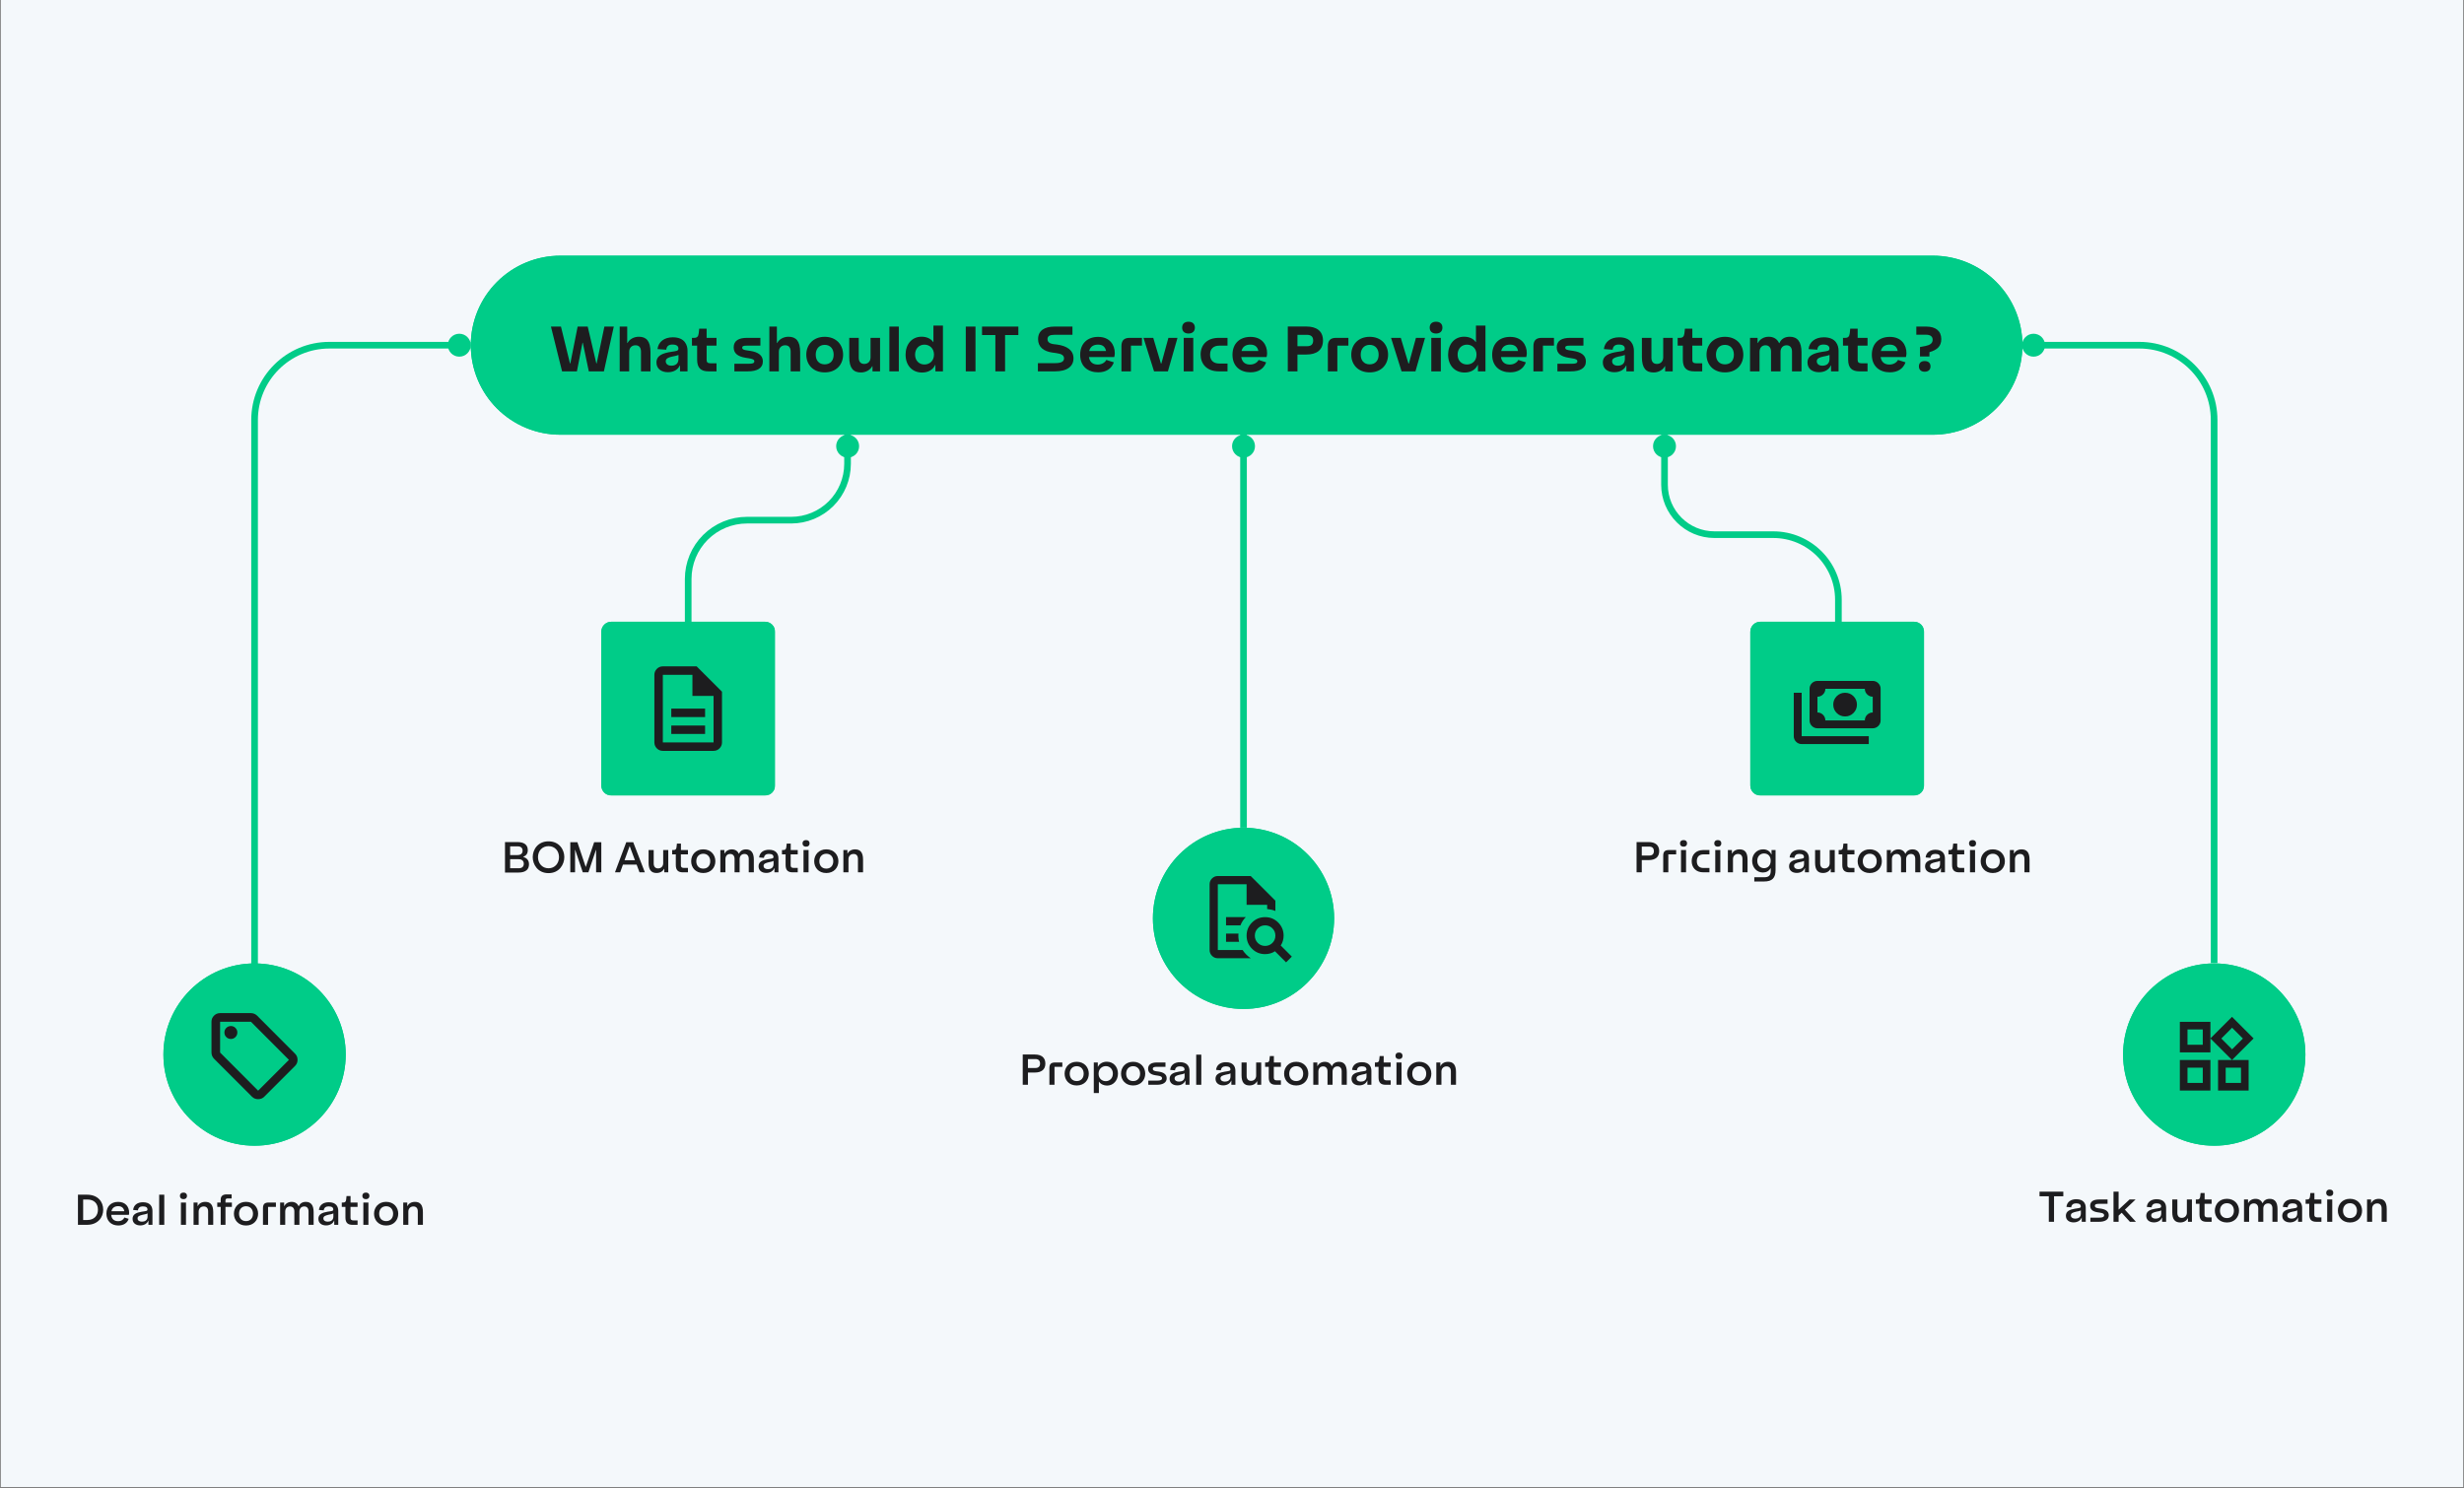 <svg xmlns="http://www.w3.org/2000/svg" xmlns:xlink="http://www.w3.org/1999/xlink" width="1480" zoomAndPan="magnify" viewBox="0 0 1110 670.5" height="894" preserveAspectRatio="xMidYMid meet" version="1.0"><rect x="0" y="0" width="1110" height="670.5" fill="#808080" stroke="none"/><defs><g/><clipPath id="6d57c1a72d"><path d="M 0.414 0 L 1109.586 0 L 1109.586 670 L 0.414 670 Z M 0.414 0 " clip-rule="nonzero"/></clipPath><clipPath id="189e2aec8a"><path d="M 519.367 372.953 L 601.016 372.953 L 601.016 454.602 L 519.367 454.602 Z M 519.367 372.953 " clip-rule="nonzero"/></clipPath><clipPath id="228538ecbd"><path d="M 560.191 372.953 C 582.738 372.953 601.016 391.23 601.016 413.777 C 601.016 436.324 582.738 454.602 560.191 454.602 C 537.645 454.602 519.367 436.324 519.367 413.777 C 519.367 391.23 537.645 372.953 560.191 372.953 Z M 560.191 372.953 " clip-rule="nonzero"/></clipPath><clipPath id="5ae8fac43c"><path d="M 519.367 372.953 L 601.008 372.953 L 601.008 454.594 L 519.367 454.594 Z M 519.367 372.953 " clip-rule="nonzero"/></clipPath><clipPath id="694e8aef66"><path d="M 560.188 372.953 C 582.734 372.953 601.008 391.23 601.008 413.773 C 601.008 436.32 582.734 454.594 560.188 454.594 C 537.645 454.594 519.367 436.32 519.367 413.773 C 519.367 391.23 537.645 372.953 560.188 372.953 Z M 560.188 372.953 " clip-rule="nonzero"/></clipPath><clipPath id="887f2199fa"><path d="M 73.617 434.086 L 155.75 434.086 L 155.75 516.219 L 73.617 516.219 Z M 73.617 434.086 " clip-rule="nonzero"/></clipPath><clipPath id="10b11bfd96"><path d="M 114.684 434.086 C 137.363 434.086 155.75 452.473 155.75 475.152 C 155.75 497.832 137.363 516.219 114.684 516.219 C 92.004 516.219 73.617 497.832 73.617 475.152 C 73.617 452.473 92.004 434.086 114.684 434.086 Z M 114.684 434.086 " clip-rule="nonzero"/></clipPath><clipPath id="4570821092"><path d="M 73.617 434.086 L 155.738 434.086 L 155.738 516.207 L 73.617 516.207 Z M 73.617 434.086 " clip-rule="nonzero"/></clipPath><clipPath id="e5bcf37a7b"><path d="M 114.676 434.086 C 137.355 434.086 155.738 452.469 155.738 475.145 C 155.738 497.824 137.355 516.207 114.676 516.207 C 92 516.207 73.617 497.824 73.617 475.145 C 73.617 452.469 92 434.086 114.676 434.086 Z M 114.676 434.086 " clip-rule="nonzero"/></clipPath><clipPath id="dfd3fd5352"><path d="M 956.422 434.086 L 1038.555 434.086 L 1038.555 516.219 L 956.422 516.219 Z M 956.422 434.086 " clip-rule="nonzero"/></clipPath><clipPath id="c66bb75ce5"><path d="M 997.488 434.086 C 1020.172 434.086 1038.555 452.473 1038.555 475.152 C 1038.555 497.832 1020.172 516.219 997.488 516.219 C 974.809 516.219 956.422 497.832 956.422 475.152 C 956.422 452.473 974.809 434.086 997.488 434.086 Z M 997.488 434.086 " clip-rule="nonzero"/></clipPath><clipPath id="5d718d1164"><path d="M 956.422 434.086 L 1038.547 434.086 L 1038.547 516.207 L 956.422 516.207 Z M 956.422 434.086 " clip-rule="nonzero"/></clipPath><clipPath id="eb82894d6f"><path d="M 997.484 434.086 C 1020.16 434.086 1038.547 452.469 1038.547 475.145 C 1038.547 497.824 1020.16 516.207 997.484 516.207 C 974.809 516.207 956.422 497.824 956.422 475.145 C 956.422 452.469 974.809 434.086 997.484 434.086 Z M 997.484 434.086 " clip-rule="nonzero"/></clipPath><clipPath id="88eac06dbd"><path d="M 270.883 280.141 L 349.16 280.141 L 349.16 358.418 L 270.883 358.418 Z M 270.883 280.141 " clip-rule="nonzero"/></clipPath><clipPath id="bf30f6cd5e"><path d="M 275.379 280.141 L 344.664 280.141 C 345.855 280.141 347 280.613 347.844 281.457 C 348.688 282.301 349.16 283.445 349.16 284.637 L 349.16 353.922 C 349.16 355.113 348.688 356.258 347.844 357.102 C 347 357.945 345.855 358.418 344.664 358.418 L 275.379 358.418 C 274.188 358.418 273.043 357.945 272.199 357.102 C 271.355 356.258 270.883 355.113 270.883 353.922 L 270.883 284.637 C 270.883 283.445 271.355 282.301 272.199 281.457 C 273.043 280.613 274.188 280.141 275.379 280.141 Z M 275.379 280.141 " clip-rule="nonzero"/></clipPath><clipPath id="e4ec672b28"><path d="M 270.883 280.141 L 348.824 280.141 L 348.824 358.082 L 270.883 358.082 Z M 270.883 280.141 " clip-rule="nonzero"/></clipPath><clipPath id="ecda6eafc5"><path d="M 275.379 280.141 L 344.656 280.141 C 345.848 280.141 346.992 280.613 347.836 281.457 C 348.68 282.301 349.152 283.445 349.152 284.637 L 349.152 353.914 C 349.152 355.105 348.68 356.25 347.836 357.094 C 346.992 357.938 345.848 358.41 344.656 358.41 L 275.379 358.41 C 274.188 358.41 273.043 357.938 272.199 357.094 C 271.355 356.25 270.883 355.105 270.883 353.914 L 270.883 284.637 C 270.883 283.445 271.355 282.301 272.199 281.457 C 273.043 280.613 274.188 280.141 275.379 280.141 Z M 275.379 280.141 " clip-rule="nonzero"/></clipPath><clipPath id="bee92fe47b"><path d="M 788.496 280.141 L 866.773 280.141 L 866.773 358.418 L 788.496 358.418 Z M 788.496 280.141 " clip-rule="nonzero"/></clipPath><clipPath id="d6dd136f56"><path d="M 792.992 280.141 L 862.277 280.141 C 863.469 280.141 864.613 280.613 865.457 281.457 C 866.301 282.301 866.773 283.445 866.773 284.637 L 866.773 353.922 C 866.773 355.113 866.301 356.258 865.457 357.102 C 864.613 357.945 863.469 358.418 862.277 358.418 L 792.992 358.418 C 791.801 358.418 790.656 357.945 789.812 357.102 C 788.969 356.258 788.496 355.113 788.496 353.922 L 788.496 284.637 C 788.496 283.445 788.969 282.301 789.812 281.457 C 790.656 280.613 791.801 280.141 792.992 280.141 Z M 792.992 280.141 " clip-rule="nonzero"/></clipPath><clipPath id="59b9cb6429"><path d="M 788.496 280.141 L 866.438 280.141 L 866.438 358.082 L 788.496 358.082 Z M 788.496 280.141 " clip-rule="nonzero"/></clipPath><clipPath id="4cac7fcceb"><path d="M 792.992 280.141 L 862.27 280.141 C 863.461 280.141 864.605 280.613 865.449 281.457 C 866.293 282.301 866.766 283.445 866.766 284.637 L 866.766 353.914 C 866.766 355.105 866.293 356.25 865.449 357.094 C 864.605 357.938 863.461 358.41 862.27 358.41 L 792.992 358.41 C 791.801 358.41 790.656 357.938 789.812 357.094 C 788.969 356.25 788.496 355.105 788.496 353.914 L 788.496 284.637 C 788.496 283.445 788.969 282.301 789.812 281.457 C 790.656 280.613 791.801 280.141 792.992 280.141 Z M 792.992 280.141 " clip-rule="nonzero"/></clipPath><clipPath id="c884fa1762"><path d="M 212.074 115.199 L 911.344 115.199 L 911.344 195.871 L 212.074 195.871 Z M 212.074 115.199 " clip-rule="nonzero"/></clipPath><clipPath id="c5fde41299"><path d="M 252.41 115.199 L 870.75 115.199 C 881.445 115.199 891.707 119.449 899.27 127.012 C 906.836 134.578 911.086 144.836 911.086 155.535 C 911.086 166.23 906.836 176.492 899.27 184.055 C 891.707 191.621 881.445 195.871 870.75 195.871 L 252.41 195.871 C 241.715 195.871 231.453 191.621 223.891 184.055 C 216.324 176.492 212.074 166.23 212.074 155.535 C 212.074 144.836 216.324 134.578 223.891 127.012 C 231.453 119.449 241.715 115.199 252.41 115.199 Z M 252.41 115.199 " clip-rule="nonzero"/></clipPath><clipPath id="48f98b7733"><path d="M 212.086 115.199 L 911.305 115.199 L 911.305 196 L 212.086 196 Z M 212.086 115.199 " clip-rule="nonzero"/></clipPath><clipPath id="d8b3450076"><path d="M 252.418 115.199 L 870.738 115.199 C 881.438 115.199 891.695 119.445 899.258 127.012 C 906.824 134.574 911.074 144.836 911.074 155.531 C 911.074 166.23 906.824 176.488 899.258 184.055 C 891.695 191.617 881.438 195.867 870.738 195.867 L 252.418 195.867 C 241.723 195.867 231.461 191.617 223.898 184.055 C 216.332 176.488 212.086 166.23 212.086 155.531 C 212.086 144.836 216.332 134.574 223.898 127.012 C 231.461 119.445 241.723 115.199 252.418 115.199 Z M 252.418 115.199 " clip-rule="nonzero"/></clipPath><clipPath id="410f0cce6d"><path d="M 376.684 195.871 L 387.02 195.871 L 387.02 206.203 L 376.684 206.203 Z M 376.684 195.871 " clip-rule="nonzero"/></clipPath><clipPath id="12acbca0d2"><path d="M 381.852 195.871 C 379 195.871 376.684 198.184 376.684 201.039 C 376.684 203.891 379 206.203 381.852 206.203 C 384.707 206.203 387.02 203.891 387.02 201.039 C 387.02 198.184 384.707 195.871 381.852 195.871 Z M 381.852 195.871 " clip-rule="nonzero"/></clipPath><clipPath id="6bd4174895"><path d="M 201.742 150.367 L 212.074 150.367 L 212.074 160.699 L 201.742 160.699 Z M 201.742 150.367 " clip-rule="nonzero"/></clipPath><clipPath id="e4f84f8fa5"><path d="M 206.91 150.367 C 204.055 150.367 201.742 152.68 201.742 155.535 C 201.742 158.387 204.055 160.699 206.91 160.699 C 209.762 160.699 212.074 158.387 212.074 155.535 C 212.074 152.68 209.762 150.367 206.91 150.367 Z M 206.91 150.367 " clip-rule="nonzero"/></clipPath><clipPath id="1c3150b1a8"><path d="M 555.023 195.871 L 565.359 195.871 L 565.359 206.203 L 555.023 206.203 Z M 555.023 195.871 " clip-rule="nonzero"/></clipPath><clipPath id="82ea06f91f"><path d="M 560.191 195.871 C 557.34 195.871 555.023 198.184 555.023 201.039 C 555.023 203.891 557.34 206.203 560.191 206.203 C 563.047 206.203 565.359 203.891 565.359 201.039 C 565.359 198.184 563.047 195.871 560.191 195.871 Z M 560.191 195.871 " clip-rule="nonzero"/></clipPath><clipPath id="bdc5d2d975"><path d="M 744.672 195.871 L 755.004 195.871 L 755.004 206.203 L 744.672 206.203 Z M 744.672 195.871 " clip-rule="nonzero"/></clipPath><clipPath id="ca9bc4b119"><path d="M 749.84 195.871 C 746.984 195.871 744.672 198.184 744.672 201.039 C 744.672 203.891 746.984 206.203 749.84 206.203 C 752.691 206.203 755.004 203.891 755.004 201.039 C 755.004 198.184 752.691 195.871 749.84 195.871 Z M 749.84 195.871 " clip-rule="nonzero"/></clipPath><clipPath id="14dc753046"><path d="M 910.926 150.367 L 921.262 150.367 L 921.262 160.699 L 910.926 160.699 Z M 910.926 150.367 " clip-rule="nonzero"/></clipPath><clipPath id="cbfd4c71ce"><path d="M 916.094 150.367 C 913.238 150.367 910.926 152.68 910.926 155.535 C 910.926 158.387 913.238 160.699 916.094 160.699 C 918.949 160.699 921.262 158.387 921.262 155.535 C 921.262 152.68 918.949 150.367 916.094 150.367 Z M 916.094 150.367 " clip-rule="nonzero"/></clipPath></defs><g clip-path="url(#6d57c1a72d)"><path fill="#ffffff" d="M 0.414 0 L 1109.586 0 L 1109.586 670 L 0.414 670 Z M 0.414 0 " fill-opacity="1" fill-rule="nonzero"/><path fill="#f4f8fb" d="M 0.414 0 L 1109.586 0 L 1109.586 670 L 0.414 670 Z M 0.414 0 " fill-opacity="1" fill-rule="nonzero"/></g><g clip-path="url(#189e2aec8a)"><g clip-path="url(#228538ecbd)"><path fill="#00cc88" d="M 519.367 372.953 L 601.016 372.953 L 601.016 454.602 L 519.367 454.602 Z M 519.367 372.953 " fill-opacity="1" fill-rule="nonzero"/></g></g><g clip-path="url(#5ae8fac43c)"><g clip-path="url(#694e8aef66)"><path stroke-linecap="butt" transform="matrix(0.749, 0, 0, 0.749, 519.367, 372.952)" fill="none" stroke-linejoin="miter" d="M 54.467 0.001 C 84.552 0.001 108.935 24.389 108.935 54.469 C 108.935 84.553 84.552 108.936 54.467 108.936 C 24.388 108.936 -0 84.553 -0 54.469 C -0 24.389 24.388 0.001 54.467 0.001 Z M 54.467 0.001 " stroke="#00cc88" stroke-width="4" stroke-opacity="1" stroke-miterlimit="4"/></g></g><path stroke-linecap="butt" transform="matrix(0.749, 0, 0, 0.749, 113.184, 154.035)" fill="none" stroke-linejoin="miter" d="M 2.001 398.37 L 2.001 46.999 C 2.001 22.147 22.146 2.002 46.998 2.002 L 131.952 2.002 " stroke="#00cc88" stroke-width="4" stroke-opacity="1" stroke-miterlimit="4"/><g clip-path="url(#887f2199fa)"><g clip-path="url(#10b11bfd96)"><path fill="#00cc88" d="M 73.617 434.086 L 155.75 434.086 L 155.75 516.219 L 73.617 516.219 Z M 73.617 434.086 " fill-opacity="1" fill-rule="nonzero"/></g></g><g clip-path="url(#4570821092)"><g clip-path="url(#e5bcf37a7b)"><path stroke-linecap="butt" transform="matrix(0.749, 0, 0, 0.749, 73.616, 434.085)" fill="none" stroke-linejoin="miter" d="M 54.787 0.002 C 85.049 0.002 109.578 24.53 109.578 54.787 C 109.578 85.049 85.049 109.578 54.787 109.578 C 24.53 109.578 0.001 85.049 0.001 54.787 C 0.001 24.53 24.53 0.002 54.787 0.002 Z M 54.787 0.002 " stroke="#00cc88" stroke-width="4" stroke-opacity="1" stroke-miterlimit="4"/></g></g><g clip-path="url(#dfd3fd5352)"><g clip-path="url(#c66bb75ce5)"><path fill="#00cc88" d="M 956.422 434.086 L 1038.555 434.086 L 1038.555 516.219 L 956.422 516.219 Z M 956.422 434.086 " fill-opacity="1" fill-rule="nonzero"/></g></g><g clip-path="url(#5d718d1164)"><g clip-path="url(#eb82894d6f)"><path stroke-linecap="butt" transform="matrix(0.749, 0, 0, 0.749, 956.423, 434.085)" fill="none" stroke-linejoin="miter" d="M 54.789 0.002 C 85.046 0.002 109.58 24.53 109.58 54.787 C 109.58 85.049 85.046 109.578 54.789 109.578 C 24.532 109.578 -0.002 85.049 -0.002 54.787 C -0.002 24.53 24.532 0.002 54.789 0.002 Z M 54.789 0.002 " stroke="#00cc88" stroke-width="4" stroke-opacity="1" stroke-miterlimit="4"/></g></g><g clip-path="url(#88eac06dbd)"><g clip-path="url(#bf30f6cd5e)"><path fill="#00cc88" d="M 270.883 280.141 L 349.16 280.141 L 349.16 358.418 L 270.883 358.418 Z M 270.883 280.141 " fill-opacity="1" fill-rule="nonzero"/></g></g><g clip-path="url(#e4ec672b28)"><g clip-path="url(#ecda6eafc5)"><path stroke-linecap="butt" transform="matrix(0.749, 0, 0, 0.749, 270.883, 280.141)" fill="none" stroke-linejoin="miter" d="M 5.999 -0 L 98.437 -0 C 100.027 -0 101.554 0.631 102.68 1.756 C 103.806 2.882 104.436 4.409 104.436 5.999 L 104.436 98.438 C 104.436 100.028 103.806 101.555 102.68 102.681 C 101.554 103.806 100.027 104.437 98.437 104.437 L 5.999 104.437 C 4.409 104.437 2.882 103.806 1.756 102.681 C 0.63 101.555 -0.001 100.028 -0.001 98.438 L -0.001 5.999 C -0.001 4.409 0.63 2.882 1.756 1.756 C 2.882 0.631 4.409 -0 5.999 -0 Z M 5.999 -0 " stroke="#00cc88" stroke-width="4" stroke-opacity="1" stroke-miterlimit="4"/></g></g><g clip-path="url(#bee92fe47b)"><g clip-path="url(#d6dd136f56)"><path fill="#00cc88" d="M 788.496 280.141 L 866.773 280.141 L 866.773 358.418 L 788.496 358.418 Z M 788.496 280.141 " fill-opacity="1" fill-rule="nonzero"/></g></g><g clip-path="url(#59b9cb6429)"><g clip-path="url(#4cac7fcceb)"><path stroke-linecap="butt" transform="matrix(0.749, 0, 0, 0.749, 788.495, 280.141)" fill="none" stroke-linejoin="miter" d="M 6.001 -0 L 98.439 -0 C 100.029 -0 101.556 0.631 102.682 1.756 C 103.808 2.882 104.438 4.409 104.438 5.999 L 104.438 98.438 C 104.438 100.028 103.808 101.555 102.682 102.681 C 101.556 103.806 100.029 104.437 98.439 104.437 L 6.001 104.437 C 4.411 104.437 2.884 103.806 1.758 102.681 C 0.632 101.555 0.001 100.028 0.001 98.438 L 0.001 5.999 C 0.001 4.409 0.632 2.882 1.758 1.756 C 2.884 0.631 4.411 -0 6.001 -0 Z M 6.001 -0 " stroke="#00cc88" stroke-width="4" stroke-opacity="1" stroke-miterlimit="4"/></g></g><path fill="#1d1d1f" d="M 831.191 322.801 C 829.707 322.801 828.449 322.285 827.41 321.246 C 826.375 320.207 825.855 318.949 825.855 317.465 C 825.855 315.984 826.375 314.727 827.41 313.688 C 828.449 312.648 829.707 312.133 831.191 312.133 C 832.672 312.133 833.934 312.648 834.969 313.688 C 836.008 314.727 836.527 315.984 836.527 317.465 C 836.527 318.949 836.008 320.207 834.969 321.246 C 833.934 322.285 832.672 322.801 831.191 322.801 Z M 818.742 328.137 C 817.762 328.137 816.926 327.789 816.23 327.094 C 815.531 326.395 815.184 325.559 815.184 324.582 L 815.184 310.352 C 815.184 309.375 815.531 308.539 816.23 307.84 C 816.926 307.145 817.762 306.797 818.742 306.797 L 843.641 306.797 C 844.617 306.797 845.453 307.145 846.152 307.84 C 846.848 308.539 847.195 309.375 847.195 310.352 L 847.195 324.582 C 847.195 325.559 846.848 326.395 846.152 327.094 C 845.453 327.789 844.617 328.137 843.641 328.137 Z M 822.297 324.582 L 840.082 324.582 C 840.082 323.602 840.43 322.766 841.129 322.066 C 841.824 321.371 842.66 321.023 843.641 321.023 L 843.641 313.91 C 842.66 313.91 841.824 313.562 841.129 312.863 C 840.43 312.168 840.082 311.332 840.082 310.352 L 822.297 310.352 C 822.297 311.332 821.949 312.168 821.254 312.863 C 820.555 313.562 819.719 313.91 818.742 313.91 L 818.742 321.023 C 819.719 321.023 820.555 321.371 821.254 322.066 C 821.949 322.766 822.297 323.602 822.297 324.582 Z M 841.859 335.25 L 811.629 335.25 C 810.648 335.25 809.812 334.902 809.113 334.207 C 808.418 333.508 808.07 332.672 808.07 331.695 L 808.07 312.133 L 811.629 312.133 L 811.629 331.695 L 841.859 331.695 Z M 818.742 324.582 L 818.742 310.352 Z M 818.742 324.582 " fill-opacity="1" fill-rule="nonzero"/><path fill="#1d1d1f" d="M 302.406 330.699 L 317.637 330.699 L 317.637 326.895 L 302.406 326.895 Z M 302.406 323.086 L 317.637 323.086 L 317.637 319.277 L 302.406 319.277 Z M 298.598 338.316 C 297.551 338.316 296.652 337.945 295.906 337.199 C 295.164 336.453 294.789 335.555 294.789 334.508 L 294.789 304.047 C 294.789 303 295.164 302.102 295.906 301.359 C 296.652 300.613 297.551 300.238 298.598 300.238 L 313.828 300.238 L 325.25 311.664 L 325.25 334.508 C 325.25 335.555 324.879 336.453 324.133 337.199 C 323.387 337.945 322.492 338.316 321.445 338.316 Z M 311.926 313.566 L 311.926 304.047 L 298.598 304.047 L 298.598 334.508 L 321.445 334.508 L 321.445 313.566 Z M 298.598 304.047 L 298.598 313.566 L 298.598 304.047 L 298.598 334.508 Z M 298.598 304.047 " fill-opacity="1" fill-rule="nonzero"/><path fill="#1d1d1f" d="M 548.613 398.414 L 548.613 409.57 L 548.613 409.523 L 548.613 428.047 L 548.613 398.414 L 548.613 407.672 Z M 552.316 416.934 L 558.801 416.934 C 559.078 416.223 559.418 415.559 559.82 414.941 C 560.223 414.324 560.684 413.754 561.207 413.23 L 552.316 413.23 Z M 552.316 424.344 L 558.199 424.344 C 558.043 423.727 557.945 423.109 557.898 422.488 C 557.852 421.871 557.859 421.254 557.922 420.637 L 552.316 420.637 Z M 548.613 431.75 C 547.594 431.75 546.723 431.387 545.996 430.664 C 545.273 429.938 544.91 429.066 544.91 428.047 L 544.91 398.414 C 544.91 397.395 545.273 396.523 545.996 395.797 C 546.723 395.07 547.594 394.707 548.613 394.707 L 563.43 394.707 L 574.543 405.82 L 574.543 410.453 C 573.957 410.203 573.355 410.012 572.738 409.871 C 572.121 409.734 571.488 409.633 570.84 409.57 L 570.84 407.672 L 561.578 407.672 L 561.578 398.414 L 548.613 398.414 L 548.613 428.047 L 559.773 428.047 C 560.266 428.789 560.824 429.473 561.441 430.105 C 562.059 430.738 562.738 431.289 563.477 431.75 Z M 569.914 426.195 C 571.211 426.195 572.305 425.746 573.199 424.852 C 574.098 423.957 574.543 422.859 574.543 421.562 C 574.543 420.27 574.098 419.172 573.199 418.277 C 572.305 417.383 571.211 416.934 569.914 416.934 C 568.617 416.934 567.52 417.383 566.625 418.277 C 565.73 419.172 565.285 420.27 565.285 421.562 C 565.285 422.859 565.73 423.957 566.625 424.852 C 567.52 425.746 568.617 426.195 569.914 426.195 Z M 579.359 433.602 L 574.359 428.602 C 573.711 429.035 573.008 429.359 572.25 429.574 C 571.496 429.789 570.715 429.898 569.914 429.898 C 567.598 429.898 565.629 429.09 564.012 427.469 C 562.391 425.848 561.578 423.879 561.578 421.562 C 561.578 419.25 562.391 417.281 564.012 415.66 C 565.629 414.039 567.598 413.23 569.914 413.23 C 572.23 413.23 574.195 414.039 575.816 415.66 C 577.438 417.281 578.25 419.25 578.25 421.562 C 578.25 422.367 578.141 423.145 577.926 423.902 C 577.707 424.66 577.383 425.359 576.953 426.008 L 581.953 431.012 Z M 579.359 433.602 " fill-opacity="1" fill-rule="nonzero"/><path fill="#1d1d1f" d="M 119.051 494.133 C 118.305 494.879 117.383 495.25 116.285 495.25 C 115.184 495.25 114.262 494.879 113.516 494.133 L 96.434 477.051 C 96.078 476.695 95.793 476.273 95.582 475.789 C 95.375 475.305 95.27 474.785 95.27 474.234 L 95.27 460.355 C 95.27 459.285 95.648 458.371 96.41 457.613 C 97.168 456.852 98.082 456.473 99.152 456.473 L 113.031 456.473 C 113.582 456.473 114.102 456.578 114.586 456.785 C 115.07 456.996 115.492 457.281 115.848 457.637 L 132.93 474.77 C 133.676 475.512 134.047 476.426 134.047 477.512 C 134.047 478.594 133.676 479.508 132.93 480.254 Z M 116.285 491.418 L 130.164 477.535 L 113.031 460.355 L 99.152 460.355 L 99.152 474.234 Z M 104.004 468.121 C 104.812 468.121 105.5 467.836 106.066 467.27 C 106.633 466.703 106.918 466.016 106.918 465.207 C 106.918 464.398 106.633 463.711 106.066 463.145 C 105.5 462.578 104.812 462.297 104.004 462.297 C 103.195 462.297 102.508 462.578 101.941 463.145 C 101.375 463.711 101.094 464.398 101.094 465.207 C 101.094 466.016 101.375 466.703 101.941 467.27 C 102.508 467.836 103.195 468.121 104.004 468.121 Z M 99.152 460.355 Z M 99.152 460.355 " fill-opacity="1" fill-rule="nonzero"/><path fill="#1d1d1f" d="M 1005.488 477.602 L 995.766 467.879 L 1005.488 458.152 L 1015.215 467.879 Z M 981.992 474.16 L 981.992 460.391 L 995.766 460.391 L 995.766 474.16 Z M 999.207 491.375 L 999.207 477.602 L 1012.977 477.602 L 1012.977 491.375 Z M 981.992 491.375 L 981.992 477.602 L 995.766 477.602 L 995.766 491.375 Z M 985.438 470.719 L 992.32 470.719 L 992.32 463.832 L 985.438 463.832 Z M 1005.531 472.785 L 1010.395 467.922 L 1005.531 463.059 L 1000.672 467.922 Z M 1002.648 487.93 L 1009.535 487.93 L 1009.535 481.047 L 1002.648 481.047 Z M 985.438 487.93 L 992.32 487.93 L 992.32 481.047 L 985.438 481.047 Z M 992.32 470.719 Z M 1000.672 467.922 Z M 992.32 481.047 Z M 1002.648 481.047 Z M 1002.648 481.047 " fill-opacity="1" fill-rule="nonzero"/><path stroke-linecap="butt" transform="matrix(0.749, 0, 0, 0.749, 308.523, 183.596)" fill="none" stroke-linejoin="miter" d="M 2.002 138.517 L 2.002 103.152 C 2.002 93.77 5.728 84.774 12.358 78.139 C 18.994 71.509 27.99 67.782 37.367 67.782 L 63.954 67.782 C 72.94 67.782 81.561 64.212 87.92 57.858 C 94.274 51.499 97.844 42.878 97.844 33.892 L 97.844 0.002 " stroke="#00cc88" stroke-width="4" stroke-opacity="1" stroke-miterlimit="4"/><path stroke-linecap="butt" transform="matrix(0, -0.749, 0.749, 0, 558.688, 372.947)" fill="none" stroke-linejoin="miter" d="M 0.003 2.001 L 244.153 2.001 " stroke="#00cc88" stroke-width="4" stroke-opacity="1" stroke-miterlimit="4"/><g clip-path="url(#c884fa1762)"><g clip-path="url(#c5fde41299)"><path fill="#00cc88" d="M 212.074 115.199 L 911.027 115.199 L 911.027 195.871 L 212.074 195.871 Z M 212.074 115.199 " fill-opacity="1" fill-rule="nonzero"/></g></g><g clip-path="url(#48f98b7733)"><g clip-path="url(#d8b3450076)"><path stroke-linecap="butt" transform="matrix(0.749, 0, 0, 0.749, 212.084, 115.198)" fill="none" stroke-linejoin="miter" d="M 53.818 0.002 L 878.86 0.002 C 893.137 0.002 906.824 5.668 916.915 15.764 C 927.011 25.855 932.682 39.547 932.682 53.818 C 932.682 68.095 927.011 81.782 916.915 91.878 C 906.824 101.969 893.137 107.64 878.86 107.64 L 53.818 107.64 C 39.547 107.64 25.855 101.969 15.764 91.878 C 5.668 81.782 0.002 68.095 0.002 53.818 C 0.002 39.547 5.668 25.855 15.764 15.764 C 25.855 5.668 39.547 0.002 53.818 0.002 Z M 53.818 0.002 " stroke="#00cc88" stroke-width="4" stroke-opacity="1" stroke-miterlimit="4"/></g></g><g fill="#1d1d1f" fill-opacity="1"><g transform="translate(735.473, 393.042)"><g><path d="M 1.781 0 L 4.125 0 L 4.125 -5.516 L 7.203 -5.516 C 10.203 -5.516 11.969 -6.859 11.969 -9.562 C 11.969 -12.281 10.172 -13.641 7.203 -13.641 L 1.781 -13.641 Z M 4.125 -7.562 L 4.125 -11.594 L 7.469 -11.594 C 8.859 -11.594 9.578 -10.875 9.578 -9.562 C 9.578 -8.281 8.891 -7.562 7.469 -7.562 Z M 4.125 -7.562 "/></g></g></g><g fill="#1d1d1f" fill-opacity="1"><g transform="translate(747.763, 393.042)"><g><path d="M 1.5 -7.469 L 1.5 0 L 3.797 0 L 3.797 -8.094 L 7.328 -8.094 L 7.328 -10.047 L 4.109 -10.047 C 2.266 -10.047 1.5 -9.359 1.5 -7.469 Z M 1.5 -7.469 "/></g></g></g><g fill="#1d1d1f" fill-opacity="1"><g transform="translate(755.424, 393.042)"><g><path d="M 1.844 0 L 4.125 0 L 4.125 -10.047 L 1.844 -10.047 Z M 3 -11.562 C 4.062 -11.562 4.578 -12.188 4.578 -13.047 C 4.578 -13.922 4.062 -14.531 3 -14.531 C 1.922 -14.531 1.391 -13.922 1.391 -13.047 C 1.391 -12.188 1.922 -11.562 3 -11.562 Z M 3 -11.562 "/></g></g></g><g fill="#1d1d1f" fill-opacity="1"><g transform="translate(761.393, 393.042)"><g><path d="M 5.953 0 L 8.688 0 L 8.688 -1.953 L 6.016 -1.953 C 4.016 -1.953 3 -3.125 3 -5.031 C 3 -6.984 4.062 -8.094 6 -8.094 L 8.688 -8.094 L 8.688 -10.047 L 5.938 -10.047 C 2.469 -10.047 0.688 -7.828 0.688 -5.047 C 0.688 -2.312 2.406 0 5.953 0 Z M 5.953 0 "/></g></g></g><g fill="#1d1d1f" fill-opacity="1"><g transform="translate(770.857, 393.042)"><g><path d="M 1.844 0 L 4.125 0 L 4.125 -10.047 L 1.844 -10.047 Z M 3 -11.562 C 4.062 -11.562 4.578 -12.188 4.578 -13.047 C 4.578 -13.922 4.062 -14.531 3 -14.531 C 1.922 -14.531 1.391 -13.922 1.391 -13.047 C 1.391 -12.188 1.922 -11.562 3 -11.562 Z M 3 -11.562 "/></g></g></g><g fill="#1d1d1f" fill-opacity="1"><g transform="translate(776.825, 393.042)"><g><path d="M 1.562 0 L 3.859 0 L 3.859 -5.938 C 3.859 -7.328 4.781 -8.281 6.156 -8.281 C 7.484 -8.281 8.125 -7.391 8.125 -6.031 L 8.125 0 L 10.422 0 L 10.422 -5.75 C 10.422 -9 9.156 -10.344 6.844 -10.344 C 5.25 -10.344 4 -9.609 3.484 -8.484 L 3.375 -8.484 L 3.375 -10.047 L 1.562 -10.047 Z M 1.562 0 "/></g></g></g><g fill="#1d1d1f" fill-opacity="1"><g transform="translate(788.632, 393.042)"><g><path d="M 1.656 4.125 L 6.062 4.125 C 9.734 4.125 11.234 2.516 11.234 -1 L 11.234 -10.047 L 9.422 -10.047 L 9.422 -8.094 L 9.344 -8.094 C 8.656 -9.547 7.375 -10.359 5.641 -10.359 C 2.859 -10.359 0.688 -8.219 0.688 -5.172 C 0.688 -2.203 2.766 0.078 5.547 0.078 C 7.031 0.078 8.297 -0.594 8.984 -1.844 L 9.062 -1.844 L 9.062 -0.797 C 9.062 1.328 8.312 2.219 6.109 2.219 L 1.656 2.219 Z M 6.047 -1.875 C 4.297 -1.875 3 -3.188 3 -5.203 C 3 -7.188 4.266 -8.5 6.047 -8.5 C 7.672 -8.5 9.047 -7.422 9.047 -5.25 C 9.047 -3.078 7.719 -1.875 6.047 -1.875 Z M 6.047 -1.875 "/></g></g></g><g fill="#1d1d1f" fill-opacity="1"><g transform="translate(801.109, 393.042)"><g/></g></g><g fill="#1d1d1f" fill-opacity="1"><g transform="translate(805.199, 393.042)"><g><path d="M 4.219 0.266 C 6.125 0.266 7.391 -0.703 7.812 -1.875 L 7.891 -1.875 L 7.891 0 L 9.703 0 L 9.703 -6.266 C 9.703 -8.281 8.672 -10.172 5.438 -10.172 C 2.984 -10.172 1.234 -8.953 1 -6.703 L 3.156 -6.516 C 3.312 -7.703 4.062 -8.312 5.359 -8.312 C 6.938 -8.312 7.469 -7.688 7.469 -6.953 C 7.469 -6.156 6.781 -6.219 4.875 -5.906 C 2.516 -5.516 0.75 -4.797 0.75 -2.719 C 0.75 -0.812 2.203 0.266 4.219 0.266 Z M 4.953 -1.422 C 3.703 -1.422 3 -2.031 3 -2.906 C 3 -3.891 3.906 -4.188 5.359 -4.547 C 6.109 -4.703 6.891 -4.812 7.5 -5.156 L 7.5 -3.719 C 7.5 -1.953 6.172 -1.422 4.953 -1.422 Z M 4.953 -1.422 "/></g></g></g><g fill="#1d1d1f" fill-opacity="1"><g transform="translate(816.281, 393.042)"><g><path d="M 10.25 -10.047 L 7.969 -10.047 L 7.969 -4.109 C 7.969 -2.719 7.031 -1.766 5.656 -1.766 C 4.344 -1.766 3.688 -2.656 3.688 -4.016 L 3.688 -10.047 L 1.391 -10.047 L 1.391 -4.297 C 1.391 -1.047 2.656 0.297 4.969 0.297 C 6.562 0.297 7.812 -0.453 8.344 -1.562 L 8.453 -1.562 L 8.453 0 L 10.25 0 Z M 10.25 -10.047 "/></g></g></g><g fill="#1d1d1f" fill-opacity="1"><g transform="translate(828.088, 393.042)"><g><path d="M 5.078 0 L 7.312 0 L 7.312 -1.984 L 5.516 -1.984 C 4.516 -1.984 4.125 -2.375 4.125 -3.141 L 4.125 -8.094 L 7.312 -8.094 L 7.312 -10.047 L 4.156 -10.047 L 4.156 -12.953 L 2.344 -12.953 L 2.172 -11.422 C 2.078 -10.453 1.734 -10.047 0.859 -10.047 L 0.203 -10.047 L 0.203 -8.094 L 1.844 -8.094 L 1.844 -3.328 C 1.844 -0.906 2.922 0 5.078 0 Z M 5.078 0 "/></g></g></g><g fill="#1d1d1f" fill-opacity="1"><g transform="translate(836.158, 393.042)"><g><path d="M 6.141 0.312 C 9.656 0.312 11.594 -2.203 11.594 -5 C 11.594 -7.891 9.547 -10.359 6.141 -10.359 C 2.734 -10.359 0.688 -7.891 0.688 -5 C 0.688 -2.203 2.625 0.312 6.141 0.312 Z M 6.141 -1.672 C 4.125 -1.672 3 -3.094 3 -5 C 3 -6.953 4.188 -8.375 6.141 -8.375 C 8.094 -8.375 9.281 -6.953 9.281 -5 C 9.281 -3.094 8.156 -1.672 6.141 -1.672 Z M 6.141 -1.672 "/></g></g></g><g fill="#1d1d1f" fill-opacity="1"><g transform="translate(848.43, 393.042)"><g><path d="M 1.562 0 L 3.859 0 L 3.859 -5.938 C 3.859 -7.391 4.688 -8.281 6 -8.281 C 7.25 -8.281 7.969 -7.422 7.969 -6.031 L 7.969 0 L 10.25 0 L 10.25 -5.938 C 10.25 -7.391 11.125 -8.281 12.438 -8.281 C 13.703 -8.281 14.359 -7.422 14.359 -6.031 L 14.359 0 L 16.656 0 L 16.656 -5.734 C 16.656 -8.703 15.531 -10.344 13.156 -10.344 C 11.5 -10.344 10.453 -9.547 9.953 -8.391 L 9.875 -8.391 C 9.391 -9.547 8.312 -10.344 6.75 -10.344 C 5.25 -10.344 3.984 -9.562 3.484 -8.484 L 3.375 -8.484 L 3.375 -10.047 L 1.562 -10.047 Z M 1.562 0 "/></g></g></g><g fill="#1d1d1f" fill-opacity="1"><g transform="translate(866.466, 393.042)"><g><path d="M 4.219 0.266 C 6.125 0.266 7.391 -0.703 7.812 -1.875 L 7.891 -1.875 L 7.891 0 L 9.703 0 L 9.703 -6.266 C 9.703 -8.281 8.672 -10.172 5.438 -10.172 C 2.984 -10.172 1.234 -8.953 1 -6.703 L 3.156 -6.516 C 3.312 -7.703 4.062 -8.312 5.359 -8.312 C 6.938 -8.312 7.469 -7.688 7.469 -6.953 C 7.469 -6.156 6.781 -6.219 4.875 -5.906 C 2.516 -5.516 0.75 -4.797 0.75 -2.719 C 0.75 -0.812 2.203 0.266 4.219 0.266 Z M 4.953 -1.422 C 3.703 -1.422 3 -2.031 3 -2.906 C 3 -3.891 3.906 -4.188 5.359 -4.547 C 6.109 -4.703 6.891 -4.812 7.5 -5.156 L 7.5 -3.719 C 7.5 -1.953 6.172 -1.422 4.953 -1.422 Z M 4.953 -1.422 "/></g></g></g><g fill="#1d1d1f" fill-opacity="1"><g transform="translate(877.548, 393.042)"><g><path d="M 5.078 0 L 7.312 0 L 7.312 -1.984 L 5.516 -1.984 C 4.516 -1.984 4.125 -2.375 4.125 -3.141 L 4.125 -8.094 L 7.312 -8.094 L 7.312 -10.047 L 4.156 -10.047 L 4.156 -12.953 L 2.344 -12.953 L 2.172 -11.422 C 2.078 -10.453 1.734 -10.047 0.859 -10.047 L 0.203 -10.047 L 0.203 -8.094 L 1.844 -8.094 L 1.844 -3.328 C 1.844 -0.906 2.922 0 5.078 0 Z M 5.078 0 "/></g></g></g><g fill="#1d1d1f" fill-opacity="1"><g transform="translate(885.617, 393.042)"><g><path d="M 1.844 0 L 4.125 0 L 4.125 -10.047 L 1.844 -10.047 Z M 3 -11.562 C 4.062 -11.562 4.578 -12.188 4.578 -13.047 C 4.578 -13.922 4.062 -14.531 3 -14.531 C 1.922 -14.531 1.391 -13.922 1.391 -13.047 C 1.391 -12.188 1.922 -11.562 3 -11.562 Z M 3 -11.562 "/></g></g></g><g fill="#1d1d1f" fill-opacity="1"><g transform="translate(891.586, 393.042)"><g><path d="M 6.141 0.312 C 9.656 0.312 11.594 -2.203 11.594 -5 C 11.594 -7.891 9.547 -10.359 6.141 -10.359 C 2.734 -10.359 0.688 -7.891 0.688 -5 C 0.688 -2.203 2.625 0.312 6.141 0.312 Z M 6.141 -1.672 C 4.125 -1.672 3 -3.094 3 -5 C 3 -6.953 4.188 -8.375 6.141 -8.375 C 8.094 -8.375 9.281 -6.953 9.281 -5 C 9.281 -3.094 8.156 -1.672 6.141 -1.672 Z M 6.141 -1.672 "/></g></g></g><g fill="#1d1d1f" fill-opacity="1"><g transform="translate(903.858, 393.042)"><g><path d="M 1.562 0 L 3.859 0 L 3.859 -5.938 C 3.859 -7.328 4.781 -8.281 6.156 -8.281 C 7.484 -8.281 8.125 -7.391 8.125 -6.031 L 8.125 0 L 10.422 0 L 10.422 -5.75 C 10.422 -9 9.156 -10.344 6.844 -10.344 C 5.25 -10.344 4 -9.609 3.484 -8.484 L 3.375 -8.484 L 3.375 -10.047 L 1.562 -10.047 Z M 1.562 0 "/></g></g></g><g fill="#1d1d1f" fill-opacity="1"><g transform="translate(915.684, 393.042)"><g/></g></g><path stroke-linecap="butt" transform="matrix(0.749, 0, 0, 0.749, 748.34, 195.87)" fill="none" stroke-linejoin="miter" d="M 106.59 138.521 L 106.59 99.32 C 106.59 77.674 89.041 60.124 67.394 60.124 L 32.061 60.124 C 15.46 60.124 2.002 46.661 2.002 30.06 L 2.002 0.001 " stroke="#00cc88" stroke-width="4" stroke-opacity="1" stroke-miterlimit="4"/><path stroke-linecap="butt" transform="matrix(0.749, 0, 0, 0.749, 911.085, 154.035)" fill="none" stroke-linejoin="miter" d="M 115.29 373.68 L 115.29 46.999 C 115.29 22.147 95.145 2.002 70.293 2.002 L 0.001 2.002 " stroke="#00cc88" stroke-width="4" stroke-opacity="1" stroke-miterlimit="4"/><g clip-path="url(#410f0cce6d)"><g clip-path="url(#12acbca0d2)"><path fill="#00cc88" d="M 376.684 195.871 L 387.02 195.871 L 387.02 206.203 L 376.684 206.203 Z M 376.684 195.871 " fill-opacity="1" fill-rule="nonzero"/></g></g><g clip-path="url(#6bd4174895)"><g clip-path="url(#e4f84f8fa5)"><path fill="#00cc88" d="M 201.742 150.367 L 212.074 150.367 L 212.074 160.699 L 201.742 160.699 Z M 201.742 150.367 " fill-opacity="1" fill-rule="nonzero"/></g></g><g clip-path="url(#1c3150b1a8)"><g clip-path="url(#82ea06f91f)"><path fill="#00cc88" d="M 555.023 195.871 L 565.359 195.871 L 565.359 206.203 L 555.023 206.203 Z M 555.023 195.871 " fill-opacity="1" fill-rule="nonzero"/></g></g><g clip-path="url(#bdc5d2d975)"><g clip-path="url(#ca9bc4b119)"><path fill="#00cc88" d="M 744.672 195.871 L 755.004 195.871 L 755.004 206.203 L 744.672 206.203 Z M 744.672 195.871 " fill-opacity="1" fill-rule="nonzero"/></g></g><g clip-path="url(#14dc753046)"><g clip-path="url(#cbfd4c71ce)"><path fill="#00cc88" d="M 910.926 150.367 L 921.262 150.367 L 921.262 160.699 L 910.926 160.699 Z M 910.926 150.367 " fill-opacity="1" fill-rule="nonzero"/></g></g><g fill="#1d1d1f" fill-opacity="1"><g transform="translate(247.645, 167.318)"><g><path d="M 5.562 0 L 12.25 0 L 14.766 -12.906 L 14.891 -12.906 L 17.609 0 L 24.406 0 L 28.859 -20.172 L 24.625 -20.172 L 21.141 -3.562 L 21 -3.562 L 17.109 -20.172 L 12.578 -20.172 L 9.281 -3.562 L 9.125 -3.562 L 5.062 -20.172 L 0.547 -20.172 Z M 5.562 0 "/></g></g></g><g fill="#1d1d1f" fill-opacity="1"><g transform="translate(277.114, 167.318)"><g><path d="M 2.047 0 L 6.328 0 L 6.328 -8.812 C 6.328 -10.594 7.469 -11.75 9.172 -11.75 C 10.891 -11.75 11.641 -10.594 11.641 -8.906 L 11.641 0 L 15.922 0 L 15.922 -8.625 C 15.922 -13.625 14.094 -15.594 10.672 -15.594 C 8.438 -15.594 6.438 -14.453 5.578 -12.766 L 5.438 -12.766 L 5.438 -20.172 L 2.047 -20.172 Z M 2.047 0 "/></g></g></g><g fill="#1d1d1f" fill-opacity="1"><g transform="translate(294.834, 167.318)"><g><path d="M 6.078 0.391 C 8.922 0.391 10.719 -1.016 11.391 -2.656 L 11.5 -2.656 L 11.5 0 L 14.891 0 L 14.891 -9.281 C 14.891 -11.641 13.812 -15.344 8.266 -15.344 C 4.422 -15.344 1.766 -13.344 1.359 -10.031 L 5.312 -9.75 C 5.469 -11.359 6.438 -12.078 8.078 -12.078 C 10.094 -12.078 10.781 -11.281 10.781 -10.281 C 10.781 -9.172 9.953 -9.172 7.547 -8.797 C 3.781 -8.203 0.891 -7.219 0.891 -3.984 C 0.891 -1.141 3.125 0.391 6.078 0.391 Z M 7.578 -2.547 C 6 -2.547 5.078 -3.406 5.078 -4.531 C 5.078 -5.719 6.109 -6.25 7.875 -6.641 C 8.844 -6.859 9.953 -7 10.812 -7.406 L 10.812 -5.578 C 10.812 -3.297 9.266 -2.547 7.578 -2.547 Z M 7.578 -2.547 "/></g></g></g><g fill="#1d1d1f" fill-opacity="1"><g transform="translate(311.531, 167.318)"><g><path d="M 7.625 0 L 11.25 0 L 11.25 -3.625 L 8.625 -3.625 C 7.234 -3.625 6.797 -4.141 6.797 -5.109 L 6.797 -11.578 L 11.25 -11.578 L 11.25 -15.094 L 6.797 -15.094 L 6.797 -19.234 L 3.453 -19.234 L 3.234 -17.172 C 3.062 -15.75 2.516 -15.094 1.219 -15.094 L 0.188 -15.094 L 0.188 -11.578 L 2.516 -11.578 L 2.516 -5.312 C 2.516 -1.516 4.234 0 7.625 0 Z M 7.625 0 "/></g></g></g><g fill="#1d1d1f" fill-opacity="1"><g transform="translate(323.75, 167.318)"><g/></g></g><g fill="#1d1d1f" fill-opacity="1"><g transform="translate(329.61, 167.318)"><g><path d="M 1.219 0 L 7.297 0 C 11.422 0 14.047 -1.406 14.047 -4.484 C 14.047 -7.156 12.047 -8.672 8.297 -9.234 L 7 -9.422 C 5.5 -9.625 4.75 -9.891 4.75 -10.641 C 4.75 -11.438 5.438 -11.578 6.719 -11.578 L 12.938 -11.578 L 12.938 -15.094 L 6.938 -15.094 C 3.297 -15.094 0.906 -13.906 0.906 -10.812 C 0.906 -8.125 2.703 -6.688 6.328 -6.109 L 7.516 -5.922 C 9.484 -5.641 10.203 -5.312 10.203 -4.531 C 10.203 -3.656 9.375 -3.422 7.688 -3.422 L 1.219 -3.422 Z M 1.219 0 "/></g></g></g><g fill="#1d1d1f" fill-opacity="1"><g transform="translate(344.538, 167.318)"><g><path d="M 2.047 0 L 6.328 0 L 6.328 -8.812 C 6.328 -10.594 7.469 -11.75 9.172 -11.75 C 10.891 -11.75 11.641 -10.594 11.641 -8.906 L 11.641 0 L 15.922 0 L 15.922 -8.625 C 15.922 -13.625 14.094 -15.594 10.672 -15.594 C 8.438 -15.594 6.438 -14.453 5.578 -12.766 L 5.438 -12.766 L 5.438 -20.172 L 2.047 -20.172 Z M 2.047 0 "/></g></g></g><g fill="#1d1d1f" fill-opacity="1"><g transform="translate(362.258, 167.318)"><g><path d="M 9.266 0.469 C 14.562 0.469 17.547 -3.125 17.547 -7.516 C 17.547 -12.047 14.406 -15.562 9.266 -15.562 C 4.125 -15.562 0.969 -12.047 0.969 -7.516 C 0.969 -3.125 3.953 0.469 9.266 0.469 Z M 9.266 -3.156 C 6.641 -3.156 5.219 -4.969 5.219 -7.516 C 5.219 -10.109 6.719 -11.938 9.266 -11.938 C 11.797 -11.938 13.297 -10.109 13.297 -7.516 C 13.297 -4.969 11.891 -3.156 9.266 -3.156 Z M 9.266 -3.156 "/></g></g></g><g fill="#1d1d1f" fill-opacity="1"><g transform="translate(380.78, 167.318)"><g><path d="M 15.672 -15.094 L 11.391 -15.094 L 11.391 -6.281 C 11.391 -4.5 10.25 -3.344 8.547 -3.344 C 6.828 -3.344 6.078 -4.5 6.078 -6.188 L 6.078 -15.094 L 1.797 -15.094 L 1.797 -6.469 C 1.797 -1.469 3.625 0.5 7.047 0.5 C 9.281 0.5 11.281 -0.641 12.141 -2.328 L 12.266 -2.328 L 12.266 0 L 15.672 0 Z M 15.672 -15.094 "/></g></g></g><g fill="#1d1d1f" fill-opacity="1"><g transform="translate(398.5, 167.318)"><g><path d="M 2.156 0 L 6.406 0 L 6.406 -20.172 L 2.156 -20.172 Z M 2.156 0 "/></g></g></g><g fill="#1d1d1f" fill-opacity="1"><g transform="translate(407.014, 167.318)"><g><path d="M 17.766 -20.625 L 13.484 -20.625 L 13.484 -13.219 L 13.375 -13.219 C 12.328 -14.766 10.359 -15.609 8.156 -15.609 C 3.703 -15.609 0.938 -12.141 0.938 -7.516 C 0.938 -2.766 3.844 0.531 8.375 0.531 C 11.141 0.531 13.266 -0.719 14.266 -2.875 L 14.375 -2.875 L 14.375 0 L 17.766 0 Z M 9.422 -12.031 C 11.797 -12.031 13.734 -10.312 13.734 -7.547 C 13.734 -4.75 11.797 -3.094 9.422 -3.094 C 7 -3.094 5.219 -4.859 5.219 -7.516 C 5.219 -10.172 6.938 -12.031 9.422 -12.031 Z M 9.422 -12.031 "/></g></g></g><g fill="#1d1d1f" fill-opacity="1"><g transform="translate(426.835, 167.318)"><g/></g></g><g fill="#1d1d1f" fill-opacity="1"><g transform="translate(432.695, 167.318)"><g><path d="M 2.375 0 L 6.75 0 L 6.75 -20.172 L 2.375 -20.172 Z M 2.375 0 "/></g></g></g><g fill="#1d1d1f" fill-opacity="1"><g transform="translate(441.818, 167.318)"><g><path d="M 6.578 0 L 10.953 0 L 10.953 -16.359 L 16.938 -16.359 L 16.938 -20.172 L 0.578 -20.172 L 0.578 -16.359 L 6.578 -16.359 Z M 6.578 0 "/></g></g></g><g fill="#1d1d1f" fill-opacity="1"><g transform="translate(459.372, 167.318)"><g/></g></g><g fill="#1d1d1f" fill-opacity="1"><g transform="translate(465.233, 167.318)"><g><path d="M 2.328 0 L 10.031 0 C 15.172 0 18.359 -2.016 18.359 -5.859 C 18.359 -9.594 15.344 -11.469 10.922 -12.078 L 9.344 -12.266 C 7.438 -12.547 6.656 -13.328 6.656 -14.516 C 6.656 -15.891 7.688 -16.469 9.781 -16.469 L 17.891 -16.469 L 17.891 -20.172 L 9.812 -20.172 C 5.312 -20.172 2.406 -18.359 2.406 -14.516 C 2.406 -10.953 4.953 -8.984 8.922 -8.453 L 10.531 -8.234 C 13.016 -7.906 14.094 -7.219 14.094 -5.859 C 14.094 -4.344 12.719 -3.703 10.094 -3.703 L 2.328 -3.703 Z M 2.328 0 "/></g></g></g><g fill="#1d1d1f" fill-opacity="1"><g transform="translate(485.634, 167.318)"><g><path d="M 9.062 0.438 C 12.625 0.438 15.094 -1.156 16.141 -4.062 L 12.75 -5.141 C 12.156 -3.984 10.719 -3.062 8.906 -3.062 C 7.016 -3.062 5.312 -3.891 4.922 -6.438 L 16.328 -6.438 C 16.531 -7.156 16.562 -7.828 16.562 -8.234 C 16.562 -11.938 14.297 -15.531 9.062 -15.531 C 4.25 -15.531 0.969 -12.547 0.969 -7.469 C 0.969 -2.156 4.594 0.438 9.062 0.438 Z M 5.031 -9.172 C 5.562 -11.328 7.188 -12.047 9.016 -12.047 C 11.078 -12.047 12.266 -11.062 12.625 -9.172 Z M 5.031 -9.172 "/></g></g></g><g fill="#1d1d1f" fill-opacity="1"><g transform="translate(503.326, 167.318)"><g><path d="M 1.859 -11.281 L 1.859 0 L 6.141 0 L 6.141 -11.578 L 11.109 -11.578 L 11.109 -15.094 L 5.562 -15.094 C 3.062 -15.094 1.859 -13.938 1.859 -11.281 Z M 1.859 -11.281 "/></g></g></g><g fill="#1d1d1f" fill-opacity="1"><g transform="translate(514.771, 167.318)"><g><path d="M 5.109 0 L 11.359 0 L 15.672 -15.094 L 11.578 -15.094 L 8.406 -3.531 L 8.203 -3.531 L 4.75 -15.094 L 0.359 -15.094 Z M 5.109 0 "/></g></g></g><g fill="#1d1d1f" fill-opacity="1"><g transform="translate(530.915, 167.318)"><g><path d="M 2.344 0 L 6.641 0 L 6.641 -15.094 L 2.344 -15.094 Z M 4.484 -17.047 C 6.406 -17.047 7.359 -18.156 7.359 -19.703 C 7.359 -21.25 6.406 -22.359 4.484 -22.359 C 2.578 -22.359 1.625 -21.25 1.625 -19.703 C 1.625 -18.156 2.578 -17.047 4.484 -17.047 Z M 4.484 -17.047 "/></g></g></g><g fill="#1d1d1f" fill-opacity="1"><g transform="translate(539.899, 167.318)"><g><path d="M 9.172 0 L 13.078 0 L 13.078 -3.516 L 9.375 -3.516 C 6.719 -3.516 5.219 -5 5.219 -7.547 C 5.219 -10.203 6.828 -11.578 9.344 -11.578 L 13.078 -11.578 L 13.078 -15.094 L 9.172 -15.094 C 3.812 -15.094 0.969 -11.906 0.969 -7.594 C 0.969 -3.406 3.672 0 9.172 0 Z M 9.172 0 "/></g></g></g><g fill="#1d1d1f" fill-opacity="1"><g transform="translate(554.247, 167.318)"><g><path d="M 9.062 0.438 C 12.625 0.438 15.094 -1.156 16.141 -4.062 L 12.75 -5.141 C 12.156 -3.984 10.719 -3.062 8.906 -3.062 C 7.016 -3.062 5.312 -3.891 4.922 -6.438 L 16.328 -6.438 C 16.531 -7.156 16.562 -7.828 16.562 -8.234 C 16.562 -11.938 14.297 -15.531 9.062 -15.531 C 4.25 -15.531 0.969 -12.547 0.969 -7.469 C 0.969 -2.156 4.594 0.438 9.062 0.438 Z M 5.031 -9.172 C 5.562 -11.328 7.188 -12.047 9.016 -12.047 C 11.078 -12.047 12.266 -11.062 12.625 -9.172 Z M 5.031 -9.172 "/></g></g></g><g fill="#1d1d1f" fill-opacity="1"><g transform="translate(571.939, 167.318)"><g/></g></g><g fill="#1d1d1f" fill-opacity="1"><g transform="translate(577.8, 167.318)"><g><path d="M 2.328 0 L 6.688 0 L 6.688 -7.578 L 10.703 -7.578 C 15.203 -7.578 18.188 -9.531 18.188 -13.906 C 18.188 -18.25 15.172 -20.203 10.703 -20.203 L 2.328 -20.203 Z M 6.688 -11.328 L 6.688 -16.453 L 11 -16.453 C 12.797 -16.453 13.766 -15.609 13.766 -13.906 C 13.766 -12.156 12.828 -11.328 11 -11.328 Z M 6.688 -11.328 "/></g></g></g><g fill="#1d1d1f" fill-opacity="1"><g transform="translate(596.321, 167.318)"><g><path d="M 1.859 -11.281 L 1.859 0 L 6.141 0 L 6.141 -11.578 L 11.109 -11.578 L 11.109 -15.094 L 5.562 -15.094 C 3.062 -15.094 1.859 -13.938 1.859 -11.281 Z M 1.859 -11.281 "/></g></g></g><g fill="#1d1d1f" fill-opacity="1"><g transform="translate(607.766, 167.318)"><g><path d="M 9.266 0.469 C 14.562 0.469 17.547 -3.125 17.547 -7.516 C 17.547 -12.047 14.406 -15.562 9.266 -15.562 C 4.125 -15.562 0.969 -12.047 0.969 -7.516 C 0.969 -3.125 3.953 0.469 9.266 0.469 Z M 9.266 -3.156 C 6.641 -3.156 5.219 -4.969 5.219 -7.516 C 5.219 -10.109 6.719 -11.938 9.266 -11.938 C 11.797 -11.938 13.297 -10.109 13.297 -7.516 C 13.297 -4.969 11.891 -3.156 9.266 -3.156 Z M 9.266 -3.156 "/></g></g></g><g fill="#1d1d1f" fill-opacity="1"><g transform="translate(626.287, 167.318)"><g><path d="M 5.109 0 L 11.359 0 L 15.672 -15.094 L 11.578 -15.094 L 8.406 -3.531 L 8.203 -3.531 L 4.75 -15.094 L 0.359 -15.094 Z M 5.109 0 "/></g></g></g><g fill="#1d1d1f" fill-opacity="1"><g transform="translate(642.432, 167.318)"><g><path d="M 2.344 0 L 6.641 0 L 6.641 -15.094 L 2.344 -15.094 Z M 4.484 -17.047 C 6.406 -17.047 7.359 -18.156 7.359 -19.703 C 7.359 -21.25 6.406 -22.359 4.484 -22.359 C 2.578 -22.359 1.625 -21.25 1.625 -19.703 C 1.625 -18.156 2.578 -17.047 4.484 -17.047 Z M 4.484 -17.047 "/></g></g></g><g fill="#1d1d1f" fill-opacity="1"><g transform="translate(651.416, 167.318)"><g><path d="M 17.766 -20.625 L 13.484 -20.625 L 13.484 -13.219 L 13.375 -13.219 C 12.328 -14.766 10.359 -15.609 8.156 -15.609 C 3.703 -15.609 0.938 -12.141 0.938 -7.516 C 0.938 -2.766 3.844 0.531 8.375 0.531 C 11.141 0.531 13.266 -0.719 14.266 -2.875 L 14.375 -2.875 L 14.375 0 L 17.766 0 Z M 9.422 -12.031 C 11.797 -12.031 13.734 -10.312 13.734 -7.547 C 13.734 -4.75 11.797 -3.094 9.422 -3.094 C 7 -3.094 5.219 -4.859 5.219 -7.516 C 5.219 -10.172 6.938 -12.031 9.422 -12.031 Z M 9.422 -12.031 "/></g></g></g><g fill="#1d1d1f" fill-opacity="1"><g transform="translate(671.237, 167.318)"><g><path d="M 9.062 0.438 C 12.625 0.438 15.094 -1.156 16.141 -4.062 L 12.75 -5.141 C 12.156 -3.984 10.719 -3.062 8.906 -3.062 C 7.016 -3.062 5.312 -3.891 4.922 -6.438 L 16.328 -6.438 C 16.531 -7.156 16.562 -7.828 16.562 -8.234 C 16.562 -11.938 14.297 -15.531 9.062 -15.531 C 4.25 -15.531 0.969 -12.547 0.969 -7.469 C 0.969 -2.156 4.594 0.438 9.062 0.438 Z M 5.031 -9.172 C 5.562 -11.328 7.188 -12.047 9.016 -12.047 C 11.078 -12.047 12.266 -11.062 12.625 -9.172 Z M 5.031 -9.172 "/></g></g></g><g fill="#1d1d1f" fill-opacity="1"><g transform="translate(688.929, 167.318)"><g><path d="M 1.859 -11.281 L 1.859 0 L 6.141 0 L 6.141 -11.578 L 11.109 -11.578 L 11.109 -15.094 L 5.562 -15.094 C 3.062 -15.094 1.859 -13.938 1.859 -11.281 Z M 1.859 -11.281 "/></g></g></g><g fill="#1d1d1f" fill-opacity="1"><g transform="translate(700.374, 167.318)"><g><path d="M 1.219 0 L 7.297 0 C 11.422 0 14.047 -1.406 14.047 -4.484 C 14.047 -7.156 12.047 -8.672 8.297 -9.234 L 7 -9.422 C 5.5 -9.625 4.75 -9.891 4.75 -10.641 C 4.75 -11.438 5.438 -11.578 6.719 -11.578 L 12.938 -11.578 L 12.938 -15.094 L 6.938 -15.094 C 3.297 -15.094 0.906 -13.906 0.906 -10.812 C 0.906 -8.125 2.703 -6.688 6.328 -6.109 L 7.516 -5.922 C 9.484 -5.641 10.203 -5.312 10.203 -4.531 C 10.203 -3.656 9.375 -3.422 7.688 -3.422 L 1.219 -3.422 Z M 1.219 0 "/></g></g></g><g fill="#1d1d1f" fill-opacity="1"><g transform="translate(715.302, 167.318)"><g/></g></g><g fill="#1d1d1f" fill-opacity="1"><g transform="translate(721.162, 167.318)"><g><path d="M 6.078 0.391 C 8.922 0.391 10.719 -1.016 11.391 -2.656 L 11.5 -2.656 L 11.5 0 L 14.891 0 L 14.891 -9.281 C 14.891 -11.641 13.812 -15.344 8.266 -15.344 C 4.422 -15.344 1.766 -13.344 1.359 -10.031 L 5.312 -9.75 C 5.469 -11.359 6.438 -12.078 8.078 -12.078 C 10.094 -12.078 10.781 -11.281 10.781 -10.281 C 10.781 -9.172 9.953 -9.172 7.547 -8.797 C 3.781 -8.203 0.891 -7.219 0.891 -3.984 C 0.891 -1.141 3.125 0.391 6.078 0.391 Z M 7.578 -2.547 C 6 -2.547 5.078 -3.406 5.078 -4.531 C 5.078 -5.719 6.109 -6.25 7.875 -6.641 C 8.844 -6.859 9.953 -7 10.812 -7.406 L 10.812 -5.578 C 10.812 -3.297 9.266 -2.547 7.578 -2.547 Z M 7.578 -2.547 "/></g></g></g><g fill="#1d1d1f" fill-opacity="1"><g transform="translate(737.859, 167.318)"><g><path d="M 15.672 -15.094 L 11.391 -15.094 L 11.391 -6.281 C 11.391 -4.5 10.25 -3.344 8.547 -3.344 C 6.828 -3.344 6.078 -4.5 6.078 -6.188 L 6.078 -15.094 L 1.797 -15.094 L 1.797 -6.469 C 1.797 -1.469 3.625 0.5 7.047 0.5 C 9.281 0.5 11.281 -0.641 12.141 -2.328 L 12.266 -2.328 L 12.266 0 L 15.672 0 Z M 15.672 -15.094 "/></g></g></g><g fill="#1d1d1f" fill-opacity="1"><g transform="translate(755.579, 167.318)"><g><path d="M 7.625 0 L 11.25 0 L 11.25 -3.625 L 8.625 -3.625 C 7.234 -3.625 6.797 -4.141 6.797 -5.109 L 6.797 -11.578 L 11.25 -11.578 L 11.25 -15.094 L 6.797 -15.094 L 6.797 -19.234 L 3.453 -19.234 L 3.234 -17.172 C 3.062 -15.75 2.516 -15.094 1.219 -15.094 L 0.188 -15.094 L 0.188 -11.578 L 2.516 -11.578 L 2.516 -5.312 C 2.516 -1.516 4.234 0 7.625 0 Z M 7.625 0 "/></g></g></g><g fill="#1d1d1f" fill-opacity="1"><g transform="translate(767.798, 167.318)"><g><path d="M 9.266 0.469 C 14.562 0.469 17.547 -3.125 17.547 -7.516 C 17.547 -12.047 14.406 -15.562 9.266 -15.562 C 4.125 -15.562 0.969 -12.047 0.969 -7.516 C 0.969 -3.125 3.953 0.469 9.266 0.469 Z M 9.266 -3.156 C 6.641 -3.156 5.219 -4.969 5.219 -7.516 C 5.219 -10.109 6.719 -11.938 9.266 -11.938 C 11.797 -11.938 13.297 -10.109 13.297 -7.516 C 13.297 -4.969 11.891 -3.156 9.266 -3.156 Z M 9.266 -3.156 "/></g></g></g><g fill="#1d1d1f" fill-opacity="1"><g transform="translate(786.32, 167.318)"><g><path d="M 2.047 0 L 6.328 0 L 6.328 -8.797 C 6.328 -10.562 7.359 -11.75 9.016 -11.75 C 10.641 -11.75 11.5 -10.594 11.5 -8.875 L 11.5 0 L 15.781 0 L 15.781 -8.797 C 15.781 -10.562 16.859 -11.75 18.516 -11.75 C 20.156 -11.75 20.953 -10.594 20.953 -8.875 L 20.953 0 L 25.234 0 L 25.234 -8.594 C 25.234 -13.188 23.5 -15.594 19.984 -15.594 C 17.547 -15.594 16.031 -14.484 15.281 -12.719 L 15.125 -12.719 C 14.375 -14.484 12.75 -15.594 10.453 -15.594 C 8.266 -15.594 6.406 -14.422 5.578 -12.766 L 5.438 -12.766 L 5.438 -15.094 L 2.047 -15.094 Z M 2.047 0 "/></g></g></g><g fill="#1d1d1f" fill-opacity="1"><g transform="translate(813.356, 167.318)"><g><path d="M 6.078 0.391 C 8.922 0.391 10.719 -1.016 11.391 -2.656 L 11.5 -2.656 L 11.5 0 L 14.891 0 L 14.891 -9.281 C 14.891 -11.641 13.812 -15.344 8.266 -15.344 C 4.422 -15.344 1.766 -13.344 1.359 -10.031 L 5.312 -9.75 C 5.469 -11.359 6.438 -12.078 8.078 -12.078 C 10.094 -12.078 10.781 -11.281 10.781 -10.281 C 10.781 -9.172 9.953 -9.172 7.547 -8.797 C 3.781 -8.203 0.891 -7.219 0.891 -3.984 C 0.891 -1.141 3.125 0.391 6.078 0.391 Z M 7.578 -2.547 C 6 -2.547 5.078 -3.406 5.078 -4.531 C 5.078 -5.719 6.109 -6.25 7.875 -6.641 C 8.844 -6.859 9.953 -7 10.812 -7.406 L 10.812 -5.578 C 10.812 -3.297 9.266 -2.547 7.578 -2.547 Z M 7.578 -2.547 "/></g></g></g><g fill="#1d1d1f" fill-opacity="1"><g transform="translate(830.053, 167.318)"><g><path d="M 7.625 0 L 11.25 0 L 11.25 -3.625 L 8.625 -3.625 C 7.234 -3.625 6.797 -4.141 6.797 -5.109 L 6.797 -11.578 L 11.25 -11.578 L 11.25 -15.094 L 6.797 -15.094 L 6.797 -19.234 L 3.453 -19.234 L 3.234 -17.172 C 3.062 -15.75 2.516 -15.094 1.219 -15.094 L 0.188 -15.094 L 0.188 -11.578 L 2.516 -11.578 L 2.516 -5.312 C 2.516 -1.516 4.234 0 7.625 0 Z M 7.625 0 "/></g></g></g><g fill="#1d1d1f" fill-opacity="1"><g transform="translate(842.271, 167.318)"><g><path d="M 9.062 0.438 C 12.625 0.438 15.094 -1.156 16.141 -4.062 L 12.75 -5.141 C 12.156 -3.984 10.719 -3.062 8.906 -3.062 C 7.016 -3.062 5.312 -3.891 4.922 -6.438 L 16.328 -6.438 C 16.531 -7.156 16.562 -7.828 16.562 -8.234 C 16.562 -11.938 14.297 -15.531 9.062 -15.531 C 4.25 -15.531 0.969 -12.547 0.969 -7.469 C 0.969 -2.156 4.594 0.438 9.062 0.438 Z M 5.031 -9.172 C 5.562 -11.328 7.188 -12.047 9.016 -12.047 C 11.078 -12.047 12.266 -11.062 12.625 -9.172 Z M 5.031 -9.172 "/></g></g></g><g fill="#1d1d1f" fill-opacity="1"><g transform="translate(859.964, 167.318)"><g><path d="M 4.969 -6.719 L 9.203 -6.719 L 9.234 -8.656 C 12.688 -9.625 14.562 -11.328 14.562 -14.516 C 14.562 -18.219 12 -20.172 7.828 -20.172 L 3.312 -20.172 L 3.312 -16.5 L 7.719 -16.5 C 9.422 -16.5 10.672 -15.859 10.672 -14.234 C 10.672 -12.656 9.484 -11.859 7.484 -11.438 L 4.969 -10.953 Z M 7.078 0.172 C 8.844 0.172 9.703 -0.859 9.703 -2.234 C 9.703 -3.656 8.844 -4.641 7.078 -4.641 C 5.328 -4.641 4.484 -3.656 4.484 -2.234 C 4.484 -0.859 5.328 0.172 7.078 0.172 Z M 7.078 0.172 "/></g></g></g><g fill="#1d1d1f" fill-opacity="1"><g transform="translate(458.951, 488.763)"><g><path d="M 1.781 0 L 4.125 0 L 4.125 -5.516 L 7.203 -5.516 C 10.203 -5.516 11.969 -6.859 11.969 -9.562 C 11.969 -12.281 10.172 -13.641 7.203 -13.641 L 1.781 -13.641 Z M 4.125 -7.562 L 4.125 -11.594 L 7.469 -11.594 C 8.859 -11.594 9.578 -10.875 9.578 -9.562 C 9.578 -8.281 8.891 -7.562 7.469 -7.562 Z M 4.125 -7.562 "/></g></g></g><g fill="#1d1d1f" fill-opacity="1"><g transform="translate(471.242, 488.763)"><g><path d="M 1.5 -7.469 L 1.5 0 L 3.797 0 L 3.797 -8.094 L 7.328 -8.094 L 7.328 -10.047 L 4.109 -10.047 C 2.266 -10.047 1.5 -9.359 1.5 -7.469 Z M 1.5 -7.469 "/></g></g></g><g fill="#1d1d1f" fill-opacity="1"><g transform="translate(478.902, 488.763)"><g><path d="M 6.141 0.312 C 9.656 0.312 11.594 -2.203 11.594 -5 C 11.594 -7.891 9.547 -10.359 6.141 -10.359 C 2.734 -10.359 0.688 -7.891 0.688 -5 C 0.688 -2.203 2.625 0.312 6.141 0.312 Z M 6.141 -1.672 C 4.125 -1.672 3 -3.094 3 -5 C 3 -6.953 4.188 -8.375 6.141 -8.375 C 8.094 -8.375 9.281 -6.953 9.281 -5 C 9.281 -3.094 8.156 -1.672 6.141 -1.672 Z M 6.141 -1.672 "/></g></g></g><g fill="#1d1d1f" fill-opacity="1"><g transform="translate(491.174, 488.763)"><g><path d="M 1.562 3.719 L 3.859 3.719 L 3.859 -1.391 L 3.922 -1.391 C 4.703 -0.234 6.109 0.359 7.562 0.359 C 10.422 0.359 12.453 -2.016 12.453 -5.047 C 12.453 -8.094 10.406 -10.391 7.438 -10.391 C 5.578 -10.391 4.094 -9.484 3.438 -8.109 L 3.375 -8.109 L 3.375 -10.047 L 1.562 -10.047 Z M 6.984 -1.625 C 5.281 -1.625 3.719 -2.797 3.719 -4.984 C 3.719 -7.219 5.344 -8.406 7 -8.406 C 8.781 -8.406 10.156 -7.047 10.156 -5.031 C 10.156 -3.016 8.797 -1.625 6.984 -1.625 Z M 6.984 -1.625 "/></g></g></g><g fill="#1d1d1f" fill-opacity="1"><g transform="translate(504.32, 488.763)"><g><path d="M 6.141 0.312 C 9.656 0.312 11.594 -2.203 11.594 -5 C 11.594 -7.891 9.547 -10.359 6.141 -10.359 C 2.734 -10.359 0.688 -7.891 0.688 -5 C 0.688 -2.203 2.625 0.312 6.141 0.312 Z M 6.141 -1.672 C 4.125 -1.672 3 -3.094 3 -5 C 3 -6.953 4.188 -8.375 6.141 -8.375 C 8.094 -8.375 9.281 -6.953 9.281 -5 C 9.281 -3.094 8.156 -1.672 6.141 -1.672 Z M 6.141 -1.672 "/></g></g></g><g fill="#1d1d1f" fill-opacity="1"><g transform="translate(516.592, 488.763)"><g><path d="M 0.703 0 L 4.609 0 C 7.25 0 8.984 -0.969 8.984 -2.938 C 8.984 -4.688 7.594 -5.641 5.281 -5.953 L 4.297 -6.078 C 3.203 -6.25 2.719 -6.547 2.719 -7.188 C 2.719 -7.891 3.328 -8.094 4.484 -8.094 L 8.438 -8.094 L 8.438 -10.047 L 4.578 -10.047 C 2.203 -10.047 0.609 -9.219 0.609 -7.234 C 0.609 -5.484 1.875 -4.578 4.031 -4.266 L 4.984 -4.125 C 6.344 -3.922 6.891 -3.625 6.891 -2.953 C 6.891 -2.156 6.141 -1.875 4.766 -1.875 L 0.703 -1.875 Z M 0.703 0 "/></g></g></g><g fill="#1d1d1f" fill-opacity="1"><g transform="translate(526.149, 488.763)"><g><path d="M 4.219 0.266 C 6.125 0.266 7.391 -0.703 7.812 -1.875 L 7.891 -1.875 L 7.891 0 L 9.703 0 L 9.703 -6.266 C 9.703 -8.281 8.672 -10.172 5.438 -10.172 C 2.984 -10.172 1.234 -8.953 1 -6.703 L 3.156 -6.516 C 3.312 -7.703 4.062 -8.312 5.359 -8.312 C 6.938 -8.312 7.469 -7.688 7.469 -6.953 C 7.469 -6.156 6.781 -6.219 4.875 -5.906 C 2.516 -5.516 0.75 -4.797 0.75 -2.719 C 0.75 -0.812 2.203 0.266 4.219 0.266 Z M 4.953 -1.422 C 3.703 -1.422 3 -2.031 3 -2.906 C 3 -3.891 3.906 -4.188 5.359 -4.547 C 6.109 -4.703 6.891 -4.812 7.5 -5.156 L 7.5 -3.719 C 7.5 -1.953 6.172 -1.422 4.953 -1.422 Z M 4.953 -1.422 "/></g></g></g><g fill="#1d1d1f" fill-opacity="1"><g transform="translate(537.231, 488.763)"><g><path d="M 1.641 0 L 3.938 0 L 3.938 -13.578 L 1.641 -13.578 Z M 1.641 0 "/></g></g></g><g fill="#1d1d1f" fill-opacity="1"><g transform="translate(542.734, 488.763)"><g/></g></g><g fill="#1d1d1f" fill-opacity="1"><g transform="translate(546.825, 488.763)"><g><path d="M 4.219 0.266 C 6.125 0.266 7.391 -0.703 7.812 -1.875 L 7.891 -1.875 L 7.891 0 L 9.703 0 L 9.703 -6.266 C 9.703 -8.281 8.672 -10.172 5.438 -10.172 C 2.984 -10.172 1.234 -8.953 1 -6.703 L 3.156 -6.516 C 3.312 -7.703 4.062 -8.312 5.359 -8.312 C 6.938 -8.312 7.469 -7.688 7.469 -6.953 C 7.469 -6.156 6.781 -6.219 4.875 -5.906 C 2.516 -5.516 0.75 -4.797 0.75 -2.719 C 0.75 -0.812 2.203 0.266 4.219 0.266 Z M 4.953 -1.422 C 3.703 -1.422 3 -2.031 3 -2.906 C 3 -3.891 3.906 -4.188 5.359 -4.547 C 6.109 -4.703 6.891 -4.812 7.5 -5.156 L 7.5 -3.719 C 7.5 -1.953 6.172 -1.422 4.953 -1.422 Z M 4.953 -1.422 "/></g></g></g><g fill="#1d1d1f" fill-opacity="1"><g transform="translate(557.907, 488.763)"><g><path d="M 10.25 -10.047 L 7.969 -10.047 L 7.969 -4.109 C 7.969 -2.719 7.031 -1.766 5.656 -1.766 C 4.344 -1.766 3.688 -2.656 3.688 -4.016 L 3.688 -10.047 L 1.391 -10.047 L 1.391 -4.297 C 1.391 -1.047 2.656 0.297 4.969 0.297 C 6.562 0.297 7.812 -0.453 8.344 -1.562 L 8.453 -1.562 L 8.453 0 L 10.25 0 Z M 10.25 -10.047 "/></g></g></g><g fill="#1d1d1f" fill-opacity="1"><g transform="translate(569.714, 488.763)"><g><path d="M 5.078 0 L 7.312 0 L 7.312 -1.984 L 5.516 -1.984 C 4.516 -1.984 4.125 -2.375 4.125 -3.141 L 4.125 -8.094 L 7.312 -8.094 L 7.312 -10.047 L 4.156 -10.047 L 4.156 -12.953 L 2.344 -12.953 L 2.172 -11.422 C 2.078 -10.453 1.734 -10.047 0.859 -10.047 L 0.203 -10.047 L 0.203 -8.094 L 1.844 -8.094 L 1.844 -3.328 C 1.844 -0.906 2.922 0 5.078 0 Z M 5.078 0 "/></g></g></g><g fill="#1d1d1f" fill-opacity="1"><g transform="translate(577.784, 488.763)"><g><path d="M 6.141 0.312 C 9.656 0.312 11.594 -2.203 11.594 -5 C 11.594 -7.891 9.547 -10.359 6.141 -10.359 C 2.734 -10.359 0.688 -7.891 0.688 -5 C 0.688 -2.203 2.625 0.312 6.141 0.312 Z M 6.141 -1.672 C 4.125 -1.672 3 -3.094 3 -5 C 3 -6.953 4.188 -8.375 6.141 -8.375 C 8.094 -8.375 9.281 -6.953 9.281 -5 C 9.281 -3.094 8.156 -1.672 6.141 -1.672 Z M 6.141 -1.672 "/></g></g></g><g fill="#1d1d1f" fill-opacity="1"><g transform="translate(590.055, 488.763)"><g><path d="M 1.562 0 L 3.859 0 L 3.859 -5.938 C 3.859 -7.391 4.688 -8.281 6 -8.281 C 7.25 -8.281 7.969 -7.422 7.969 -6.031 L 7.969 0 L 10.25 0 L 10.25 -5.938 C 10.25 -7.391 11.125 -8.281 12.438 -8.281 C 13.703 -8.281 14.359 -7.422 14.359 -6.031 L 14.359 0 L 16.656 0 L 16.656 -5.734 C 16.656 -8.703 15.531 -10.344 13.156 -10.344 C 11.5 -10.344 10.453 -9.547 9.953 -8.391 L 9.875 -8.391 C 9.391 -9.547 8.312 -10.344 6.75 -10.344 C 5.25 -10.344 3.984 -9.562 3.484 -8.484 L 3.375 -8.484 L 3.375 -10.047 L 1.562 -10.047 Z M 1.562 0 "/></g></g></g><g fill="#1d1d1f" fill-opacity="1"><g transform="translate(608.091, 488.763)"><g><path d="M 4.219 0.266 C 6.125 0.266 7.391 -0.703 7.812 -1.875 L 7.891 -1.875 L 7.891 0 L 9.703 0 L 9.703 -6.266 C 9.703 -8.281 8.672 -10.172 5.438 -10.172 C 2.984 -10.172 1.234 -8.953 1 -6.703 L 3.156 -6.516 C 3.312 -7.703 4.062 -8.312 5.359 -8.312 C 6.938 -8.312 7.469 -7.688 7.469 -6.953 C 7.469 -6.156 6.781 -6.219 4.875 -5.906 C 2.516 -5.516 0.75 -4.797 0.75 -2.719 C 0.75 -0.812 2.203 0.266 4.219 0.266 Z M 4.953 -1.422 C 3.703 -1.422 3 -2.031 3 -2.906 C 3 -3.891 3.906 -4.188 5.359 -4.547 C 6.109 -4.703 6.891 -4.812 7.5 -5.156 L 7.5 -3.719 C 7.5 -1.953 6.172 -1.422 4.953 -1.422 Z M 4.953 -1.422 "/></g></g></g><g fill="#1d1d1f" fill-opacity="1"><g transform="translate(619.173, 488.763)"><g><path d="M 5.078 0 L 7.312 0 L 7.312 -1.984 L 5.516 -1.984 C 4.516 -1.984 4.125 -2.375 4.125 -3.141 L 4.125 -8.094 L 7.312 -8.094 L 7.312 -10.047 L 4.156 -10.047 L 4.156 -12.953 L 2.344 -12.953 L 2.172 -11.422 C 2.078 -10.453 1.734 -10.047 0.859 -10.047 L 0.203 -10.047 L 0.203 -8.094 L 1.844 -8.094 L 1.844 -3.328 C 1.844 -0.906 2.922 0 5.078 0 Z M 5.078 0 "/></g></g></g><g fill="#1d1d1f" fill-opacity="1"><g transform="translate(627.243, 488.763)"><g><path d="M 1.844 0 L 4.125 0 L 4.125 -10.047 L 1.844 -10.047 Z M 3 -11.562 C 4.062 -11.562 4.578 -12.188 4.578 -13.047 C 4.578 -13.922 4.062 -14.531 3 -14.531 C 1.922 -14.531 1.391 -13.922 1.391 -13.047 C 1.391 -12.188 1.922 -11.562 3 -11.562 Z M 3 -11.562 "/></g></g></g><g fill="#1d1d1f" fill-opacity="1"><g transform="translate(633.211, 488.763)"><g><path d="M 6.141 0.312 C 9.656 0.312 11.594 -2.203 11.594 -5 C 11.594 -7.891 9.547 -10.359 6.141 -10.359 C 2.734 -10.359 0.688 -7.891 0.688 -5 C 0.688 -2.203 2.625 0.312 6.141 0.312 Z M 6.141 -1.672 C 4.125 -1.672 3 -3.094 3 -5 C 3 -6.953 4.188 -8.375 6.141 -8.375 C 8.094 -8.375 9.281 -6.953 9.281 -5 C 9.281 -3.094 8.156 -1.672 6.141 -1.672 Z M 6.141 -1.672 "/></g></g></g><g fill="#1d1d1f" fill-opacity="1"><g transform="translate(645.483, 488.763)"><g><path d="M 1.562 0 L 3.859 0 L 3.859 -5.938 C 3.859 -7.328 4.781 -8.281 6.156 -8.281 C 7.484 -8.281 8.125 -7.391 8.125 -6.031 L 8.125 0 L 10.422 0 L 10.422 -5.75 C 10.422 -9 9.156 -10.344 6.844 -10.344 C 5.25 -10.344 4 -9.609 3.484 -8.484 L 3.375 -8.484 L 3.375 -10.047 L 1.562 -10.047 Z M 1.562 0 "/></g></g></g><g fill="#1d1d1f" fill-opacity="1"><g transform="translate(657.3, 488.763)"><g/></g></g><g fill="#1d1d1f" fill-opacity="1"><g transform="translate(33.338, 551.863)"><g><path d="M 1.781 0 L 5.859 0 C 10.75 0 13.156 -3.375 13.156 -6.812 C 13.156 -10.406 10.75 -13.578 5.859 -13.578 L 1.781 -13.578 Z M 4.125 -2.172 L 4.125 -11.406 L 6.031 -11.406 C 8.984 -11.406 10.781 -9.656 10.781 -6.812 C 10.781 -4.094 8.984 -2.172 6.031 -2.172 Z M 4.125 -2.172 "/></g></g></g><g fill="#1d1d1f" fill-opacity="1"><g transform="translate(47.254, 551.863)"><g><path d="M 6.047 0.297 C 8.391 0.297 10.109 -0.797 10.703 -2.703 L 8.781 -3.297 C 8.359 -2.359 7.438 -1.641 5.969 -1.641 C 4.297 -1.641 3.031 -2.469 2.844 -4.5 L 10.812 -4.5 C 10.906 -4.859 10.922 -5.203 10.922 -5.484 C 10.922 -7.984 9.422 -10.344 5.969 -10.344 C 2.766 -10.344 0.688 -8.281 0.688 -5.047 C 0.688 -1.766 2.828 0.297 6.047 0.297 Z M 2.938 -6.125 C 3.297 -7.734 4.5 -8.406 5.953 -8.406 C 7.594 -8.406 8.5 -7.578 8.75 -6.125 Z M 2.938 -6.125 "/></g></g></g><g fill="#1d1d1f" fill-opacity="1"><g transform="translate(58.975, 551.863)"><g><path d="M 4.219 0.266 C 6.125 0.266 7.391 -0.703 7.812 -1.875 L 7.891 -1.875 L 7.891 0 L 9.703 0 L 9.703 -6.266 C 9.703 -8.281 8.672 -10.172 5.438 -10.172 C 2.984 -10.172 1.234 -8.953 1 -6.703 L 3.156 -6.516 C 3.312 -7.703 4.062 -8.312 5.359 -8.312 C 6.938 -8.312 7.469 -7.688 7.469 -6.953 C 7.469 -6.156 6.781 -6.219 4.875 -5.906 C 2.516 -5.516 0.75 -4.797 0.75 -2.719 C 0.75 -0.812 2.203 0.266 4.219 0.266 Z M 4.953 -1.422 C 3.703 -1.422 3 -2.031 3 -2.906 C 3 -3.891 3.906 -4.188 5.359 -4.547 C 6.109 -4.703 6.891 -4.812 7.5 -5.156 L 7.5 -3.719 C 7.5 -1.953 6.172 -1.422 4.953 -1.422 Z M 4.953 -1.422 "/></g></g></g><g fill="#1d1d1f" fill-opacity="1"><g transform="translate(70.063, 551.863)"><g><path d="M 1.641 0 L 3.938 0 L 3.938 -13.578 L 1.641 -13.578 Z M 1.641 0 "/></g></g></g><g fill="#1d1d1f" fill-opacity="1"><g transform="translate(75.57, 551.863)"><g/></g></g><g fill="#1d1d1f" fill-opacity="1"><g transform="translate(79.663, 551.863)"><g><path d="M 1.844 0 L 4.125 0 L 4.125 -10.047 L 1.844 -10.047 Z M 3 -11.562 C 4.062 -11.562 4.578 -12.188 4.578 -13.047 C 4.578 -13.922 4.062 -14.531 3 -14.531 C 1.922 -14.531 1.391 -13.922 1.391 -13.047 C 1.391 -12.188 1.922 -11.562 3 -11.562 Z M 3 -11.562 "/></g></g></g><g fill="#1d1d1f" fill-opacity="1"><g transform="translate(85.635, 551.863)"><g><path d="M 1.562 0 L 3.859 0 L 3.859 -5.938 C 3.859 -7.328 4.781 -8.281 6.156 -8.281 C 7.484 -8.281 8.125 -7.391 8.125 -6.031 L 8.125 0 L 10.422 0 L 10.422 -5.75 C 10.422 -9 9.156 -10.344 6.844 -10.344 C 5.25 -10.344 4 -9.609 3.484 -8.484 L 3.375 -8.484 L 3.375 -10.047 L 1.562 -10.047 Z M 1.562 0 "/></g></g></g><g fill="#1d1d1f" fill-opacity="1"><g transform="translate(97.449, 551.863)"><g><path d="M 1.969 -11.375 L 1.969 -10.047 L 0.422 -10.047 L 0.422 -8.094 L 1.969 -8.094 L 1.969 0 L 4.125 0 L 4.125 -8.094 L 7.016 -8.094 L 7.016 -10.047 L 4.125 -10.047 L 4.125 -10.938 C 4.125 -11.562 4.391 -11.875 5.094 -11.875 L 6.891 -11.875 L 6.891 -13.719 L 4.656 -13.719 C 2.859 -13.719 1.969 -12.891 1.969 -11.375 Z M 1.969 -11.375 "/></g></g></g><g fill="#1d1d1f" fill-opacity="1"><g transform="translate(104.687, 551.863)"><g><path d="M 6.141 0.312 C 9.656 0.312 11.594 -2.203 11.594 -5 C 11.594 -7.891 9.547 -10.359 6.141 -10.359 C 2.734 -10.359 0.688 -7.891 0.688 -5 C 0.688 -2.203 2.625 0.312 6.141 0.312 Z M 6.141 -1.672 C 4.125 -1.672 3 -3.094 3 -5 C 3 -6.953 4.188 -8.375 6.141 -8.375 C 8.094 -8.375 9.281 -6.953 9.281 -5 C 9.281 -3.094 8.156 -1.672 6.141 -1.672 Z M 6.141 -1.672 "/></g></g></g><g fill="#1d1d1f" fill-opacity="1"><g transform="translate(116.966, 551.863)"><g><path d="M 1.5 -7.469 L 1.5 0 L 3.797 0 L 3.797 -8.094 L 7.328 -8.094 L 7.328 -10.047 L 4.109 -10.047 C 2.266 -10.047 1.5 -9.359 1.5 -7.469 Z M 1.5 -7.469 "/></g></g></g><g fill="#1d1d1f" fill-opacity="1"><g transform="translate(124.631, 551.863)"><g><path d="M 1.562 0 L 3.859 0 L 3.859 -5.938 C 3.859 -7.391 4.688 -8.281 6 -8.281 C 7.25 -8.281 7.969 -7.422 7.969 -6.031 L 7.969 0 L 10.25 0 L 10.25 -5.938 C 10.25 -7.391 11.125 -8.281 12.438 -8.281 C 13.703 -8.281 14.359 -7.422 14.359 -6.031 L 14.359 0 L 16.656 0 L 16.656 -5.734 C 16.656 -8.703 15.531 -10.344 13.156 -10.344 C 11.5 -10.344 10.453 -9.547 9.953 -8.391 L 9.875 -8.391 C 9.391 -9.547 8.312 -10.344 6.75 -10.344 C 5.25 -10.344 3.984 -9.562 3.484 -8.484 L 3.375 -8.484 L 3.375 -10.047 L 1.562 -10.047 Z M 1.562 0 "/></g></g></g><g fill="#1d1d1f" fill-opacity="1"><g transform="translate(142.677, 551.863)"><g><path d="M 4.219 0.266 C 6.125 0.266 7.391 -0.703 7.812 -1.875 L 7.891 -1.875 L 7.891 0 L 9.703 0 L 9.703 -6.266 C 9.703 -8.281 8.672 -10.172 5.438 -10.172 C 2.984 -10.172 1.234 -8.953 1 -6.703 L 3.156 -6.516 C 3.312 -7.703 4.062 -8.312 5.359 -8.312 C 6.938 -8.312 7.469 -7.688 7.469 -6.953 C 7.469 -6.156 6.781 -6.219 4.875 -5.906 C 2.516 -5.516 0.75 -4.797 0.75 -2.719 C 0.75 -0.812 2.203 0.266 4.219 0.266 Z M 4.953 -1.422 C 3.703 -1.422 3 -2.031 3 -2.906 C 3 -3.891 3.906 -4.188 5.359 -4.547 C 6.109 -4.703 6.891 -4.812 7.5 -5.156 L 7.5 -3.719 C 7.5 -1.953 6.172 -1.422 4.953 -1.422 Z M 4.953 -1.422 "/></g></g></g><g fill="#1d1d1f" fill-opacity="1"><g transform="translate(153.766, 551.863)"><g><path d="M 5.078 0 L 7.312 0 L 7.312 -1.984 L 5.516 -1.984 C 4.516 -1.984 4.125 -2.375 4.125 -3.141 L 4.125 -8.094 L 7.312 -8.094 L 7.312 -10.047 L 4.156 -10.047 L 4.156 -12.953 L 2.344 -12.953 L 2.172 -11.422 C 2.078 -10.453 1.734 -10.047 0.859 -10.047 L 0.203 -10.047 L 0.203 -8.094 L 1.844 -8.094 L 1.844 -3.328 C 1.844 -0.906 2.922 0 5.078 0 Z M 5.078 0 "/></g></g></g><g fill="#1d1d1f" fill-opacity="1"><g transform="translate(161.84, 551.863)"><g><path d="M 1.844 0 L 4.125 0 L 4.125 -10.047 L 1.844 -10.047 Z M 3 -11.562 C 4.062 -11.562 4.578 -12.188 4.578 -13.047 C 4.578 -13.922 4.062 -14.531 3 -14.531 C 1.922 -14.531 1.391 -13.922 1.391 -13.047 C 1.391 -12.188 1.922 -11.562 3 -11.562 Z M 3 -11.562 "/></g></g></g><g fill="#1d1d1f" fill-opacity="1"><g transform="translate(167.812, 551.863)"><g><path d="M 6.141 0.312 C 9.656 0.312 11.594 -2.203 11.594 -5 C 11.594 -7.891 9.547 -10.359 6.141 -10.359 C 2.734 -10.359 0.688 -7.891 0.688 -5 C 0.688 -2.203 2.625 0.312 6.141 0.312 Z M 6.141 -1.672 C 4.125 -1.672 3 -3.094 3 -5 C 3 -6.953 4.188 -8.375 6.141 -8.375 C 8.094 -8.375 9.281 -6.953 9.281 -5 C 9.281 -3.094 8.156 -1.672 6.141 -1.672 Z M 6.141 -1.672 "/></g></g></g><g fill="#1d1d1f" fill-opacity="1"><g transform="translate(180.091, 551.863)"><g><path d="M 1.562 0 L 3.859 0 L 3.859 -5.938 C 3.859 -7.328 4.781 -8.281 6.156 -8.281 C 7.484 -8.281 8.125 -7.391 8.125 -6.031 L 8.125 0 L 10.422 0 L 10.422 -5.75 C 10.422 -9 9.156 -10.344 6.844 -10.344 C 5.25 -10.344 4 -9.609 3.484 -8.484 L 3.375 -8.484 L 3.375 -10.047 L 1.562 -10.047 Z M 1.562 0 "/></g></g></g><g fill="#1d1d1f" fill-opacity="1"><g transform="translate(191.914, 551.863)"><g/></g></g><g fill="#1d1d1f" fill-opacity="1"><g transform="translate(918.358, 550.498)"><g><path d="M 4.609 0 L 6.953 0 L 6.953 -11.5 L 11.141 -11.5 L 11.141 -13.578 L 0.422 -13.578 L 0.422 -11.5 L 4.609 -11.5 Z M 4.609 0 "/></g></g></g><g fill="#1d1d1f" fill-opacity="1"><g transform="translate(929.904, 550.498)"><g><path d="M 4.219 0.266 C 6.125 0.266 7.391 -0.703 7.812 -1.875 L 7.891 -1.875 L 7.891 0 L 9.703 0 L 9.703 -6.266 C 9.703 -8.281 8.672 -10.172 5.438 -10.172 C 2.984 -10.172 1.234 -8.953 1 -6.703 L 3.156 -6.516 C 3.312 -7.703 4.062 -8.312 5.359 -8.312 C 6.938 -8.312 7.469 -7.688 7.469 -6.953 C 7.469 -6.156 6.781 -6.219 4.875 -5.906 C 2.516 -5.516 0.75 -4.797 0.75 -2.719 C 0.75 -0.812 2.203 0.266 4.219 0.266 Z M 4.953 -1.422 C 3.703 -1.422 3 -2.031 3 -2.906 C 3 -3.891 3.906 -4.188 5.359 -4.547 C 6.109 -4.703 6.891 -4.812 7.5 -5.156 L 7.5 -3.719 C 7.5 -1.953 6.172 -1.422 4.953 -1.422 Z M 4.953 -1.422 "/></g></g></g><g fill="#1d1d1f" fill-opacity="1"><g transform="translate(940.986, 550.498)"><g><path d="M 0.703 0 L 4.609 0 C 7.25 0 8.984 -0.969 8.984 -2.938 C 8.984 -4.688 7.594 -5.641 5.281 -5.953 L 4.297 -6.078 C 3.203 -6.25 2.719 -6.547 2.719 -7.188 C 2.719 -7.891 3.328 -8.094 4.484 -8.094 L 8.438 -8.094 L 8.438 -10.047 L 4.578 -10.047 C 2.203 -10.047 0.609 -9.219 0.609 -7.234 C 0.609 -5.484 1.875 -4.578 4.031 -4.266 L 4.984 -4.125 C 6.344 -3.922 6.891 -3.625 6.891 -2.953 C 6.891 -2.156 6.141 -1.875 4.766 -1.875 L 0.703 -1.875 Z M 0.703 0 "/></g></g></g><g fill="#1d1d1f" fill-opacity="1"><g transform="translate(950.543, 550.498)"><g><path d="M 1.562 0 L 3.859 0 L 3.859 -2.766 L 5.234 -4.078 L 8.953 0 L 11.656 0 L 6.688 -5.469 L 11.5 -10.047 L 8.781 -10.047 L 3.922 -5.547 L 3.859 -5.547 L 3.859 -13.578 L 1.562 -13.578 Z M 1.562 0 "/></g></g></g><g fill="#1d1d1f" fill-opacity="1"><g transform="translate(962.016, 550.498)"><g/></g></g><g fill="#1d1d1f" fill-opacity="1"><g transform="translate(966.106, 550.498)"><g><path d="M 4.219 0.266 C 6.125 0.266 7.391 -0.703 7.812 -1.875 L 7.891 -1.875 L 7.891 0 L 9.703 0 L 9.703 -6.266 C 9.703 -8.281 8.672 -10.172 5.438 -10.172 C 2.984 -10.172 1.234 -8.953 1 -6.703 L 3.156 -6.516 C 3.312 -7.703 4.062 -8.312 5.359 -8.312 C 6.938 -8.312 7.469 -7.688 7.469 -6.953 C 7.469 -6.156 6.781 -6.219 4.875 -5.906 C 2.516 -5.516 0.75 -4.797 0.75 -2.719 C 0.75 -0.812 2.203 0.266 4.219 0.266 Z M 4.953 -1.422 C 3.703 -1.422 3 -2.031 3 -2.906 C 3 -3.891 3.906 -4.188 5.359 -4.547 C 6.109 -4.703 6.891 -4.812 7.5 -5.156 L 7.5 -3.719 C 7.5 -1.953 6.172 -1.422 4.953 -1.422 Z M 4.953 -1.422 "/></g></g></g><g fill="#1d1d1f" fill-opacity="1"><g transform="translate(977.188, 550.498)"><g><path d="M 10.25 -10.047 L 7.969 -10.047 L 7.969 -4.109 C 7.969 -2.719 7.031 -1.766 5.656 -1.766 C 4.344 -1.766 3.688 -2.656 3.688 -4.016 L 3.688 -10.047 L 1.391 -10.047 L 1.391 -4.297 C 1.391 -1.047 2.656 0.297 4.969 0.297 C 6.562 0.297 7.812 -0.453 8.344 -1.562 L 8.453 -1.562 L 8.453 0 L 10.25 0 Z M 10.25 -10.047 "/></g></g></g><g fill="#1d1d1f" fill-opacity="1"><g transform="translate(988.995, 550.498)"><g><path d="M 5.078 0 L 7.312 0 L 7.312 -1.984 L 5.516 -1.984 C 4.516 -1.984 4.125 -2.375 4.125 -3.141 L 4.125 -8.094 L 7.312 -8.094 L 7.312 -10.047 L 4.156 -10.047 L 4.156 -12.953 L 2.344 -12.953 L 2.172 -11.422 C 2.078 -10.453 1.734 -10.047 0.859 -10.047 L 0.203 -10.047 L 0.203 -8.094 L 1.844 -8.094 L 1.844 -3.328 C 1.844 -0.906 2.922 0 5.078 0 Z M 5.078 0 "/></g></g></g><g fill="#1d1d1f" fill-opacity="1"><g transform="translate(997.065, 550.498)"><g><path d="M 6.141 0.312 C 9.656 0.312 11.594 -2.203 11.594 -5 C 11.594 -7.891 9.547 -10.359 6.141 -10.359 C 2.734 -10.359 0.688 -7.891 0.688 -5 C 0.688 -2.203 2.625 0.312 6.141 0.312 Z M 6.141 -1.672 C 4.125 -1.672 3 -3.094 3 -5 C 3 -6.953 4.188 -8.375 6.141 -8.375 C 8.094 -8.375 9.281 -6.953 9.281 -5 C 9.281 -3.094 8.156 -1.672 6.141 -1.672 Z M 6.141 -1.672 "/></g></g></g><g fill="#1d1d1f" fill-opacity="1"><g transform="translate(1009.337, 550.498)"><g><path d="M 1.562 0 L 3.859 0 L 3.859 -5.938 C 3.859 -7.391 4.688 -8.281 6 -8.281 C 7.25 -8.281 7.969 -7.422 7.969 -6.031 L 7.969 0 L 10.25 0 L 10.25 -5.938 C 10.25 -7.391 11.125 -8.281 12.438 -8.281 C 13.703 -8.281 14.359 -7.422 14.359 -6.031 L 14.359 0 L 16.656 0 L 16.656 -5.734 C 16.656 -8.703 15.531 -10.344 13.156 -10.344 C 11.5 -10.344 10.453 -9.547 9.953 -8.391 L 9.875 -8.391 C 9.391 -9.547 8.312 -10.344 6.75 -10.344 C 5.25 -10.344 3.984 -9.562 3.484 -8.484 L 3.375 -8.484 L 3.375 -10.047 L 1.562 -10.047 Z M 1.562 0 "/></g></g></g><g fill="#1d1d1f" fill-opacity="1"><g transform="translate(1027.373, 550.498)"><g><path d="M 4.219 0.266 C 6.125 0.266 7.391 -0.703 7.812 -1.875 L 7.891 -1.875 L 7.891 0 L 9.703 0 L 9.703 -6.266 C 9.703 -8.281 8.672 -10.172 5.438 -10.172 C 2.984 -10.172 1.234 -8.953 1 -6.703 L 3.156 -6.516 C 3.312 -7.703 4.062 -8.312 5.359 -8.312 C 6.938 -8.312 7.469 -7.688 7.469 -6.953 C 7.469 -6.156 6.781 -6.219 4.875 -5.906 C 2.516 -5.516 0.75 -4.797 0.75 -2.719 C 0.75 -0.812 2.203 0.266 4.219 0.266 Z M 4.953 -1.422 C 3.703 -1.422 3 -2.031 3 -2.906 C 3 -3.891 3.906 -4.188 5.359 -4.547 C 6.109 -4.703 6.891 -4.812 7.5 -5.156 L 7.5 -3.719 C 7.5 -1.953 6.172 -1.422 4.953 -1.422 Z M 4.953 -1.422 "/></g></g></g><g fill="#1d1d1f" fill-opacity="1"><g transform="translate(1038.454, 550.498)"><g><path d="M 5.078 0 L 7.312 0 L 7.312 -1.984 L 5.516 -1.984 C 4.516 -1.984 4.125 -2.375 4.125 -3.141 L 4.125 -8.094 L 7.312 -8.094 L 7.312 -10.047 L 4.156 -10.047 L 4.156 -12.953 L 2.344 -12.953 L 2.172 -11.422 C 2.078 -10.453 1.734 -10.047 0.859 -10.047 L 0.203 -10.047 L 0.203 -8.094 L 1.844 -8.094 L 1.844 -3.328 C 1.844 -0.906 2.922 0 5.078 0 Z M 5.078 0 "/></g></g></g><g fill="#1d1d1f" fill-opacity="1"><g transform="translate(1046.524, 550.498)"><g><path d="M 1.844 0 L 4.125 0 L 4.125 -10.047 L 1.844 -10.047 Z M 3 -11.562 C 4.062 -11.562 4.578 -12.188 4.578 -13.047 C 4.578 -13.922 4.062 -14.531 3 -14.531 C 1.922 -14.531 1.391 -13.922 1.391 -13.047 C 1.391 -12.188 1.922 -11.562 3 -11.562 Z M 3 -11.562 "/></g></g></g><g fill="#1d1d1f" fill-opacity="1"><g transform="translate(1052.493, 550.498)"><g><path d="M 6.141 0.312 C 9.656 0.312 11.594 -2.203 11.594 -5 C 11.594 -7.891 9.547 -10.359 6.141 -10.359 C 2.734 -10.359 0.688 -7.891 0.688 -5 C 0.688 -2.203 2.625 0.312 6.141 0.312 Z M 6.141 -1.672 C 4.125 -1.672 3 -3.094 3 -5 C 3 -6.953 4.188 -8.375 6.141 -8.375 C 8.094 -8.375 9.281 -6.953 9.281 -5 C 9.281 -3.094 8.156 -1.672 6.141 -1.672 Z M 6.141 -1.672 "/></g></g></g><g fill="#1d1d1f" fill-opacity="1"><g transform="translate(1064.765, 550.498)"><g><path d="M 1.562 0 L 3.859 0 L 3.859 -5.938 C 3.859 -7.328 4.781 -8.281 6.156 -8.281 C 7.484 -8.281 8.125 -7.391 8.125 -6.031 L 8.125 0 L 10.422 0 L 10.422 -5.75 C 10.422 -9 9.156 -10.344 6.844 -10.344 C 5.25 -10.344 4 -9.609 3.484 -8.484 L 3.375 -8.484 L 3.375 -10.047 L 1.562 -10.047 Z M 1.562 0 "/></g></g></g><g fill="#1d1d1f" fill-opacity="1"><g transform="translate(225.715, 393.042)"><g><path d="M 1.781 0.094 L 7.922 0.094 C 11.031 0.094 12.594 -1.297 12.594 -3.609 C 12.594 -5.375 11.656 -6.453 10.031 -6.922 L 10.031 -7.016 C 11.297 -7.531 12.047 -8.406 12.047 -10.016 C 12.047 -12.359 10.422 -13.641 7.375 -13.641 L 1.781 -13.641 Z M 8.047 -1.844 L 4.094 -1.844 L 4.094 -5.922 L 7.906 -5.922 C 9.484 -5.922 10.25 -5.062 10.25 -3.859 C 10.25 -2.641 9.484 -1.844 8.047 -1.844 Z M 7.406 -7.781 L 4.094 -7.781 L 4.094 -11.703 L 7.531 -11.703 C 9 -11.703 9.703 -10.938 9.703 -9.75 C 9.703 -8.578 9 -7.781 7.406 -7.781 Z M 7.406 -7.781 "/></g></g></g><g fill="#1d1d1f" fill-opacity="1"><g transform="translate(239.047, 393.042)"><g><path d="M 8.062 0.359 C 12.938 0.359 15.172 -3.594 15.172 -6.844 C 15.172 -10.328 12.797 -13.969 8.047 -13.969 C 3.297 -13.969 0.938 -10.312 0.938 -6.844 C 0.938 -3.609 3.156 0.359 8.062 0.359 Z M 8.062 -1.828 C 5.125 -1.828 3.312 -4.156 3.312 -6.828 C 3.312 -9.625 5.141 -11.797 8.062 -11.797 C 10.953 -11.797 12.781 -9.625 12.781 -6.828 C 12.781 -4.156 10.984 -1.828 8.062 -1.828 Z M 8.062 -1.828 "/></g></g></g><g fill="#1d1d1f" fill-opacity="1"><g transform="translate(255.131, 393.042)"><g><path d="M 1.781 0 L 3.922 0 L 3.922 -10.094 L 4 -10.094 L 7.406 0 L 9.938 0 L 13.328 -10.094 L 13.406 -10.094 L 13.406 0 L 15.75 0 L 15.75 -13.578 L 12.531 -13.578 L 8.781 -2.5 L 8.703 -2.5 L 4.969 -13.578 L 1.781 -13.578 Z M 1.781 0 "/></g></g></g><g fill="#1d1d1f" fill-opacity="1"><g transform="translate(272.646, 393.042)"><g/></g></g><g fill="#1d1d1f" fill-opacity="1"><g transform="translate(276.736, 393.042)"><g><path d="M 0.297 0 L 2.641 0 L 3.891 -3.469 L 10.062 -3.469 L 11.359 0 L 13.766 0 L 8.516 -13.578 L 5.391 -13.578 Z M 4.609 -5.469 L 6.891 -11.766 L 6.953 -11.766 L 9.297 -5.469 Z M 4.609 -5.469 "/></g></g></g><g fill="#1d1d1f" fill-opacity="1"><g transform="translate(290.793, 393.042)"><g><path d="M 10.25 -10.047 L 7.969 -10.047 L 7.969 -4.109 C 7.969 -2.719 7.031 -1.766 5.656 -1.766 C 4.344 -1.766 3.688 -2.656 3.688 -4.016 L 3.688 -10.047 L 1.391 -10.047 L 1.391 -4.297 C 1.391 -1.047 2.656 0.297 4.969 0.297 C 6.562 0.297 7.812 -0.453 8.344 -1.562 L 8.453 -1.562 L 8.453 0 L 10.25 0 Z M 10.25 -10.047 "/></g></g></g><g fill="#1d1d1f" fill-opacity="1"><g transform="translate(302.6, 393.042)"><g><path d="M 5.078 0 L 7.312 0 L 7.312 -1.984 L 5.516 -1.984 C 4.516 -1.984 4.125 -2.375 4.125 -3.141 L 4.125 -8.094 L 7.312 -8.094 L 7.312 -10.047 L 4.156 -10.047 L 4.156 -12.953 L 2.344 -12.953 L 2.172 -11.422 C 2.078 -10.453 1.734 -10.047 0.859 -10.047 L 0.203 -10.047 L 0.203 -8.094 L 1.844 -8.094 L 1.844 -3.328 C 1.844 -0.906 2.922 0 5.078 0 Z M 5.078 0 "/></g></g></g><g fill="#1d1d1f" fill-opacity="1"><g transform="translate(310.67, 393.042)"><g><path d="M 6.141 0.312 C 9.656 0.312 11.594 -2.203 11.594 -5 C 11.594 -7.891 9.547 -10.359 6.141 -10.359 C 2.734 -10.359 0.688 -7.891 0.688 -5 C 0.688 -2.203 2.625 0.312 6.141 0.312 Z M 6.141 -1.672 C 4.125 -1.672 3 -3.094 3 -5 C 3 -6.953 4.188 -8.375 6.141 -8.375 C 8.094 -8.375 9.281 -6.953 9.281 -5 C 9.281 -3.094 8.156 -1.672 6.141 -1.672 Z M 6.141 -1.672 "/></g></g></g><g fill="#1d1d1f" fill-opacity="1"><g transform="translate(322.942, 393.042)"><g><path d="M 1.562 0 L 3.859 0 L 3.859 -5.938 C 3.859 -7.391 4.688 -8.281 6 -8.281 C 7.25 -8.281 7.969 -7.422 7.969 -6.031 L 7.969 0 L 10.25 0 L 10.25 -5.938 C 10.25 -7.391 11.125 -8.281 12.438 -8.281 C 13.703 -8.281 14.359 -7.422 14.359 -6.031 L 14.359 0 L 16.656 0 L 16.656 -5.734 C 16.656 -8.703 15.531 -10.344 13.156 -10.344 C 11.5 -10.344 10.453 -9.547 9.953 -8.391 L 9.875 -8.391 C 9.391 -9.547 8.312 -10.344 6.75 -10.344 C 5.25 -10.344 3.984 -9.562 3.484 -8.484 L 3.375 -8.484 L 3.375 -10.047 L 1.562 -10.047 Z M 1.562 0 "/></g></g></g><g fill="#1d1d1f" fill-opacity="1"><g transform="translate(340.978, 393.042)"><g><path d="M 4.219 0.266 C 6.125 0.266 7.391 -0.703 7.812 -1.875 L 7.891 -1.875 L 7.891 0 L 9.703 0 L 9.703 -6.266 C 9.703 -8.281 8.672 -10.172 5.438 -10.172 C 2.984 -10.172 1.234 -8.953 1 -6.703 L 3.156 -6.516 C 3.312 -7.703 4.062 -8.312 5.359 -8.312 C 6.938 -8.312 7.469 -7.688 7.469 -6.953 C 7.469 -6.156 6.781 -6.219 4.875 -5.906 C 2.516 -5.516 0.75 -4.797 0.75 -2.719 C 0.75 -0.812 2.203 0.266 4.219 0.266 Z M 4.953 -1.422 C 3.703 -1.422 3 -2.031 3 -2.906 C 3 -3.891 3.906 -4.188 5.359 -4.547 C 6.109 -4.703 6.891 -4.812 7.5 -5.156 L 7.5 -3.719 C 7.5 -1.953 6.172 -1.422 4.953 -1.422 Z M 4.953 -1.422 "/></g></g></g><g fill="#1d1d1f" fill-opacity="1"><g transform="translate(352.06, 393.042)"><g><path d="M 5.078 0 L 7.312 0 L 7.312 -1.984 L 5.516 -1.984 C 4.516 -1.984 4.125 -2.375 4.125 -3.141 L 4.125 -8.094 L 7.312 -8.094 L 7.312 -10.047 L 4.156 -10.047 L 4.156 -12.953 L 2.344 -12.953 L 2.172 -11.422 C 2.078 -10.453 1.734 -10.047 0.859 -10.047 L 0.203 -10.047 L 0.203 -8.094 L 1.844 -8.094 L 1.844 -3.328 C 1.844 -0.906 2.922 0 5.078 0 Z M 5.078 0 "/></g></g></g><g fill="#1d1d1f" fill-opacity="1"><g transform="translate(360.129, 393.042)"><g><path d="M 1.844 0 L 4.125 0 L 4.125 -10.047 L 1.844 -10.047 Z M 3 -11.562 C 4.062 -11.562 4.578 -12.188 4.578 -13.047 C 4.578 -13.922 4.062 -14.531 3 -14.531 C 1.922 -14.531 1.391 -13.922 1.391 -13.047 C 1.391 -12.188 1.922 -11.562 3 -11.562 Z M 3 -11.562 "/></g></g></g><g fill="#1d1d1f" fill-opacity="1"><g transform="translate(366.098, 393.042)"><g><path d="M 6.141 0.312 C 9.656 0.312 11.594 -2.203 11.594 -5 C 11.594 -7.891 9.547 -10.359 6.141 -10.359 C 2.734 -10.359 0.688 -7.891 0.688 -5 C 0.688 -2.203 2.625 0.312 6.141 0.312 Z M 6.141 -1.672 C 4.125 -1.672 3 -3.094 3 -5 C 3 -6.953 4.188 -8.375 6.141 -8.375 C 8.094 -8.375 9.281 -6.953 9.281 -5 C 9.281 -3.094 8.156 -1.672 6.141 -1.672 Z M 6.141 -1.672 "/></g></g></g><g fill="#1d1d1f" fill-opacity="1"><g transform="translate(378.37, 393.042)"><g><path d="M 1.562 0 L 3.859 0 L 3.859 -5.938 C 3.859 -7.328 4.781 -8.281 6.156 -8.281 C 7.484 -8.281 8.125 -7.391 8.125 -6.031 L 8.125 0 L 10.422 0 L 10.422 -5.75 C 10.422 -9 9.156 -10.344 6.844 -10.344 C 5.25 -10.344 4 -9.609 3.484 -8.484 L 3.375 -8.484 L 3.375 -10.047 L 1.562 -10.047 Z M 1.562 0 "/></g></g></g><g fill="#1d1d1f" fill-opacity="1"><g transform="translate(390.196, 393.042)"><g/></g></g></svg>
